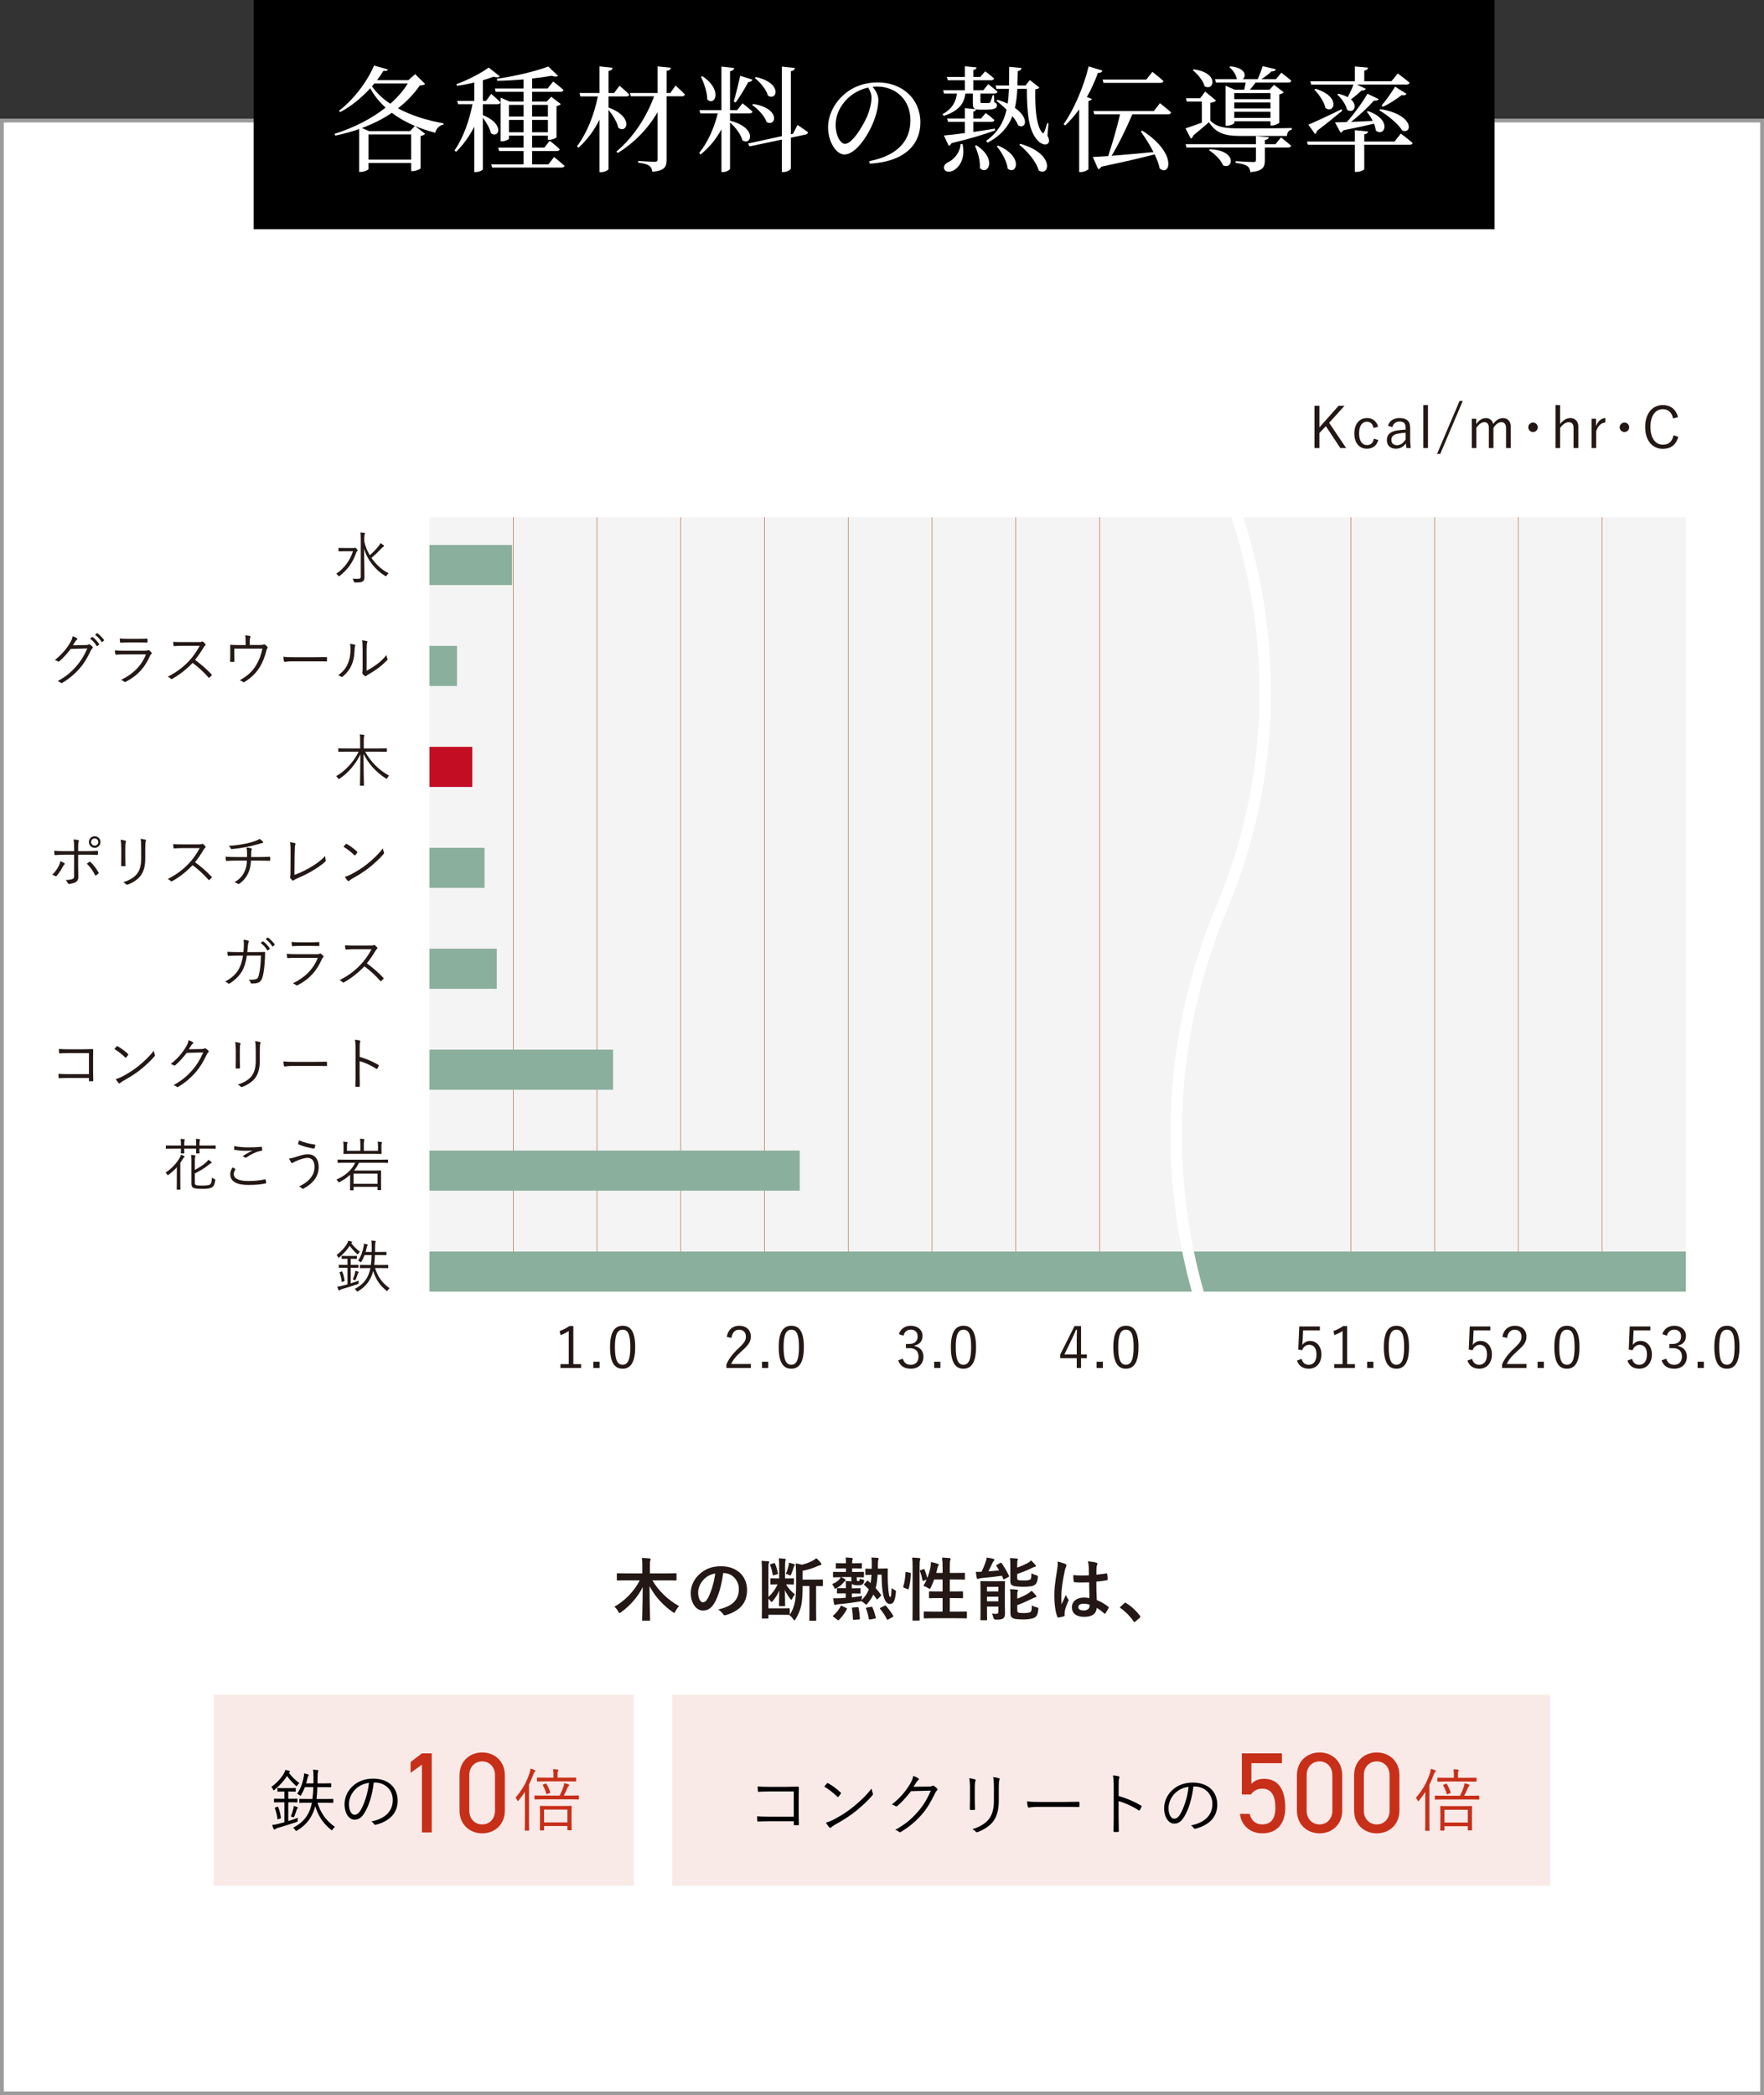<?xml version="1.0" encoding="UTF-8"?>
<svg id="_レイヤー_2" data-name="レイヤー 2" xmlns="http://www.w3.org/2000/svg" viewBox="0 0 924 1097.12">
  <rect x="0" y="0" width="924" height="1097.12" fill="#333333" stroke="none"/>
  <defs>
    <style>
      .cls-1, .cls-2, .cls-3, .cls-4, .cls-5, .cls-6, .cls-7, .cls-8, .cls-9 {
        stroke-width: 0px;
      }

      .cls-1, .cls-9 {
        fill: #c72f18;
      }

      .cls-2 {
        fill: #231815;
      }

      .cls-4 {
        fill: #9b9b9b;
      }

      .cls-10 {
        stroke: #a85824;
        stroke-width: .25px;
      }

      .cls-10, .cls-11 {
        fill: none;
        stroke-miterlimit: 10;
      }

      .cls-5 {
        fill: #fff;
      }

      .cls-6 {
        fill: #c30d23;
      }

      .cls-11 {
        stroke: #fff;
        stroke-width: 6px;
      }

      .cls-7 {
        fill: #f4f4f4;
      }

      .cls-8 {
        fill: #8baf9d;
      }

      .cls-9 {
        opacity: .1;
      }
    </style>
  </defs>
  <g id="_デザイン" data-name="デザイン">
    <g>
      <rect class="cls-5" x="1" y="63.11" width="922" height="1033"/>
      <path class="cls-4" d="m922,64.12v1031H2V64.12h920m2-2H0v1035h924V62.12h0Z"/>
    </g>
    <g>
      <rect class="cls-3" x="132.88" width="650" height="120"/>
      <g>
        <path class="cls-5" d="m203.24,36.38c-.3.6-.78.9-2.4.72-.96,1.62-2.1,3.24-3.36,4.86h16.44l3.54-3.12,5.22,5.1c-.54.54-1.14.72-2.76.78-3.06,4.44-6.9,8.46-11.46,12,7.08,3.84,15.54,6.42,23.88,7.86l-.06.66c-2.1.42-3.66,1.92-4.32,4.26-3.72-.96-7.32-2.16-10.62-3.54-4.44-1.92-8.52-4.14-12.06-6.9-4.62,3.18-9.9,5.82-15.72,7.98l3.78,1.62h21.42l2.58-2.7,5.34,4.08c-.36.48-1.26,1.02-2.4,1.2v16.98c-.06.36-2.52,1.38-4.14,1.38h-.78v-4.26h-22.32v3.12c0,.48-2.16,1.56-4.2,1.56h-.72v-22.44c-3.9,1.38-8.1,2.52-12.48,3.42l-.42-.9c10.08-3.18,19.38-7.92,26.76-13.74-3.24-2.94-5.94-6.3-8.04-10.14-4.5,4.92-10.08,9.54-15.78,12.48l-.6-.72c7.32-5.46,14.82-15.18,18.36-23.64l7.32,2.04Zm12.12,47.22v-13.2h-22.32v13.2h22.32Zm-19.26-39.9l-1.26,1.5c2.4,3.48,5.7,6.54,9.6,9.12,3.72-3.24,6.84-6.84,9.18-10.62h-17.52Z"/>
        <path class="cls-5" d="m261.8,39.98c-.6.6-1.68.72-3.24.18-1.56.6-3.54,1.26-5.64,1.86v10.8h1.68l2.7-3.66s3,2.58,4.86,4.44c-.18.66-.78.96-1.62.96h-7.62v5.7c11.94,4.86,8.16,12.6,4.26,9.48-.6-2.58-2.52-5.76-4.26-8.1v27c0,.36-1.56,1.44-3.78,1.44h-.72v-23.76c-2.46,4.92-5.64,9.36-9.54,13.2l-.78-.78c4.62-6.66,7.68-15.54,9.42-24.18h-7.56l-.48-1.74h8.94v-9.6c-3,.72-6.12,1.32-9.06,1.74l-.3-.9c6-2.1,13.32-6,16.92-8.7l5.82,4.62Zm.42,11.16l4.74,2.04h7.26v-5.1h-14.58l-.42-1.74h15v-4.74c-4.56.36-9.3.66-13.74.72l-.24-1.08c9.36-1.26,20.94-4.08,26.94-6.42l5.16,4.92c-.6.48-1.74.54-3.3-.06-2.88.48-6.48,1.02-10.32,1.44v5.22h8.1l2.94-3.66s3.36,2.52,5.4,4.44c-.12.66-.72.96-1.62.96h-14.82v5.1h7.68l2.34-2.52,5.04,3.84c-.36.42-1.26.9-2.28,1.08v16.32c-.06.36-2.28,1.32-3.78,1.32h-.72v-2.22h-8.28v6.3h6.42l2.82-3.6s3.3,2.52,5.22,4.44c-.12.66-.72.96-1.5.96h-12.96v6.96h8.52l3-3.84s3.36,2.7,5.46,4.62c-.18.6-.78.9-1.62.9h-36.3l-.48-1.68h16.92v-6.96h-12.78l-.48-1.8h13.26v-6.3h-7.62v1.56c0,.42-1.86,1.44-3.72,1.44h-.66v-22.86Zm12,3.78h-7.62v6.12h7.62v-6.12Zm-7.62,7.86v6.48h7.62v-6.48h-7.62Zm20.4-1.74v-6.12h-8.28v6.12h8.28Zm-8.28,8.22h8.28v-6.48h-8.28v6.48Z"/>
        <path class="cls-5" d="m320.84,35.48c-.12.9-.6,1.44-2.1,1.68v11.52h2.94l2.82-3.78s3.24,2.7,5.16,4.62c-.18.66-.72.96-1.56.96h-9.36v5.82c13.68,4.98,9.54,14.1,5.1,10.56-.6-3-2.94-6.72-5.1-9.36v31.02c0,.54-2.04,1.62-3.78,1.62h-.96v-27.48c-2.7,5.52-6.36,10.5-10.98,14.7l-.78-.78c5.34-7.08,9-16.62,10.92-26.1h-9.12l-.48-1.8h10.44v-13.92l6.84.72Zm30.54,0c-.12.9-.72,1.44-2.22,1.62v11.58h1.98l2.7-3.9s3.12,2.76,4.92,4.68c-.18.66-.72.96-1.56.96h-8.04v33.24c0,3.54-.84,5.7-7.44,6.3-.24-1.38-.6-2.46-1.56-3.12-1.08-.78-2.7-1.26-5.88-1.68v-.9s7.2.48,8.58.48c1.2,0,1.56-.36,1.56-1.38v-24.6c-4.92,8.52-12,15.84-20.82,21.36l-.72-.78c8.94-7.38,15.96-18.42,19.74-28.92h-12.18l-.48-1.74h14.46v-13.92l6.96.72Z"/>
        <path class="cls-5" d="m384.56,35.6c-.12.84-.6,1.44-2.16,1.68v20.4h3.72l2.82-3.6s3.24,2.52,5.22,4.38c-.12.66-.78.9-1.62.9h-10.14v3.84c14.52,3.66,11.16,13.44,6.48,10.26-.78-3.18-3.78-6.96-6.48-9.3v24.18c0,.6-1.92,1.74-3.6,1.74h-.9v-22.38c-2.7,5.04-6.36,9.48-10.92,13.2l-.72-.84c4.56-5.58,7.86-13.2,9.72-20.7h-9.12l-.48-1.68h11.52v-22.8l6.66.72Zm-14.1,16.44c0-3.84-1.74-8.64-3.3-11.82l.78-.3c10.98,7.32,6.36,16.02,2.52,12.12Zm23.7-10.32c-.24.66-.96,1.2-2.22,1.26-1.92,3.6-4.44,7.74-6.6,10.68l-1.02-.48c1.08-3.42,2.34-8.88,3.42-13.5l6.42,2.04Zm15.36,29.58v-36.42l6.84.72c-.12.84-.6,1.44-2.1,1.68v33l1.14-.24,2.34-4.62s3.36,2.22,5.46,3.78c0,.66-.54,1.14-1.26,1.26l-7.68,1.62v16.14c0,.66-2.04,1.86-3.84,1.86h-.9v-16.98l-16.86,3.54-.84-1.5,17.7-3.84Zm-7.98-7.44c-1.02-3.12-4.56-6.84-7.56-8.88l.6-.54c14.7,2.4,11.82,12.36,6.96,9.42Zm.72-13.8c-.84-3.18-4.14-7.02-6.9-9.24l.6-.48c14.22,3.18,10.98,12.78,6.3,9.72Z"/>
        <path class="cls-5" d="m476.89,62.95c0-10.74-7.68-17.64-17.58-17.64l-2.22.12c1.56,1.92,3,4.26,3,6.72,0,2.94-.66,6.48-1.92,9.96-2.52,7.32-9.42,18.78-15.9,18.78-4.26,0-8.52-6.66-8.52-14.22,0-5.88,2.88-12.42,8.28-17.1,4.86-4.32,11.04-6.42,17.7-6.42,12.78,0,22.38,8.52,22.38,21,0,10.32-6.78,20.4-26.52,21.54l-.24-1.32c14.82-2.88,21.54-10.62,21.54-21.42Zm-33.24-11.04c-3.72,3.78-5.94,8.4-5.94,13.56,0,5.46,2.46,9.84,4.92,9.84,3.78,0,9.24-9.12,11.58-14.34,1.26-3.06,2.28-6.84,2.28-9.72,0-2.1-.72-3.78-1.74-5.4-4.08.9-8.1,3-11.1,6.06Z"/>
        <path class="cls-5" d="m511.16,57.2c-1.32-.42-1.56-1.38-1.56-3.06v-5.16h-3.9c-.72,4.74-2.7,8.76-11.28,11.7l-.78-.84c5.7-3.18,7.08-7.08,7.62-10.86h-6.78l-.48-1.74h11.4v-5.22h-8.94l-.48-1.74h9.42v-5.58l6.12.6c-.06.66-.54,1.14-1.68,1.38v3.6h3.66l2.52-2.94s2.88,2.1,4.68,3.72c-.12.66-.72.96-1.5.96h-9.36v5.22h5.22l2.58-3.18s3,2.28,4.86,3.96c-.12.66-.78.96-1.56.96h-7.38v4.32c0,.54.12.66.84.66h3.48c.36-.06.54-.12.78-.42.3-.48.84-2.04,1.32-3.72h.66l.18,3.72c1.08.48,1.38.9,1.38,1.62,0,1.56-1.32,2.28-6.24,2.28h-2.7c-.84,0-1.5-.06-1.98-.24-.06.6-.42,1.02-1.44,1.2v3.66h4.02l2.46-2.88s2.82,2.04,4.56,3.66c-.12.66-.72.96-1.56.96h-9.48v5.28c3.66-.54,7.5-1.08,11.28-1.74l.12.96c-5.64,2.04-12.96,4.32-22.86,6.66-.24.72-.84,1.2-1.44,1.38l-2.52-5.4c2.58-.18,6.48-.66,10.98-1.26v-5.88h-8.82l-.48-1.74h9.3v-5.46l5.76.6Zm-6.96,18.24c1.62,7.5-1.68,12.06-4.62,13.74-1.92,1.08-4.26,1.02-4.98-.6-.6-1.44.42-2.76,1.74-3.48,3.12-1.32,6.54-4.98,6.84-9.72l1.02.06Zm9.06,12.54c.3-3.78-1.08-8.4-2.58-11.58l.78-.3c11.16,7.14,5.88,16.2,1.8,11.88Zm14.58-33.72c.36-2.46.54-5.04.66-7.74h-6.54l-.48-1.74h7.08l.06-9.78,6.48.6c-.18.78-.66,1.44-1.98,1.62l-.18,7.56h4.26l2.22-2.88,5.04,3.96c-.42.48-1.08.78-2.16.9-.18,9.78.42,19.02,3.66,22.74.36.48.6.48.96-.3.48-1.02,1.14-3,1.62-4.74l.66.12-.54,6.54c.78,1.26,1.08,2.52.66,3.48-1.02,1.86-3.6.96-5.22-.48-5.4-5.1-6.12-14.76-6.24-27.6h-4.98c-.18,3.48-.54,6.84-1.26,9.96,7.86,5.46,5.64,11.52,1.68,9.12-.6-1.56-1.68-3.18-3-4.8-2.1,5.46-5.94,10.14-12.96,13.92l-.78-.96c6.24-4.5,9.24-9.96,10.68-16.32-1.74-1.74-3.6-3.36-5.28-4.62l.54-.6c2.04.66,3.78,1.32,5.34,2.04Zm0,34.02c-.42-3.9-3.18-8.64-5.7-11.64l.66-.42c13.74,5.88,9.54,15.84,5.04,12.06Zm16.26.96c-1.32-4.68-6.12-10.26-10.2-13.44l.6-.48c18.36,5.22,15.18,17.46,9.6,13.92Z"/>
        <path class="cls-5" d="m577.46,36.98c-.24.72-.96,1.26-2.34,1.2-1.68,4.5-3.6,8.76-5.82,12.66l2.64.96c-.18.54-.78.96-1.8,1.08v35.64c-.12.42-2.1,1.56-3.96,1.56h-.9v-32.82c-2.28,3.18-4.74,6-7.32,8.4l-.84-.6c5.1-7.26,10.32-18.84,13.14-30.3l7.2,2.22Zm3,44.76c1.98-5.82,4.74-15.3,6.24-21.9h-13.5l-.48-1.68h31.68l3.18-4.14s3.72,2.88,5.88,4.86c-.18.66-.78.96-1.56.96h-18.78c-3,7.14-7.38,16.14-10.86,21.72,6.12-.48,13.86-1.14,21.96-1.92-1.98-3.9-4.5-7.74-6.66-10.8l.78-.42c18.42,11.7,14.64,24.36,9.12,19.8-.42-2.28-1.44-4.8-2.64-7.38-6.66,1.74-15.54,3.84-27.9,6.42-.42.72-1.02,1.2-1.68,1.32l-2.82-6.36,8.04-.48Zm19.98-40.08l3.18-4.02s3.6,2.76,5.82,4.8c-.18.66-.78.96-1.62.96h-29.82l-.42-1.74h22.86Z"/>
        <path class="cls-5" d="m633.98,63.14c3.48,3.6,7.86,4.08,15.48,4.08,6.06,0,21.06,0,27.18-.18v.84c-1.62.24-2.46,1.62-2.52,3.3h-24.66c-8.1,0-12.6-1.56-16.2-7.2-1.98,1.74-4.74,4.14-8.28,7.02-.12.72-.6,1.32-1.2,1.56l-2.82-5.34c1.68-.54,4.92-1.68,8.58-3v-11.04h-7.92l-.36-1.74h7.44l2.58-3.48,5.7,4.68c-.42.48-1.32.96-3,1.2v9.3Zm30.6,8.7c-.12.84-.72,1.26-2.04,1.5v2.16h5.58l2.88-3.54s3.24,2.52,5.28,4.32c-.12.66-.72.96-1.56.96h-12.18v6.6c0,3.54-.84,5.7-7.56,6.3-.24-1.44-.66-2.46-1.62-3.18-1.14-.72-2.82-1.26-6.12-1.68v-.9s7.68.48,9.12.48c1.2,0,1.5-.3,1.5-1.2v-6.42h-36.36l-.48-1.74h36.84v-4.26l6.72.6Zm-33.6-26.7c-.78-2.94-3.66-6.42-6.18-8.34l.54-.48c13.62,1.86,10.5,11.7,5.64,8.82Zm9.66,41.4c-1.14-2.88-4.56-6.12-7.32-7.86l.48-.54c14.58.66,12.06,10.98,6.84,8.4Zm1.32-41.64l4.86,2.1h4.92l.78-3.78h-15.6l-.48-1.74h11.64l-.24-.12c-.3-2.22-2.16-4.8-3.9-6.18l.54-.42c8.22.72,8.52,5.34,6.42,6.72h7.92c.9-2.04,1.92-4.8,2.58-6.84l6.9,1.62c-.24.72-.96,1.2-2.28,1.14-1.38,1.32-3.36,2.82-5.28,4.08h7.62l2.82-3.42s3.18,2.4,5.22,4.2c-.18.66-.72.96-1.56.96h-17.1c-.96,1.26-2.04,2.64-3.06,3.78h10.26l2.4-2.58,5.1,3.9c-.36.42-1.2.9-2.34,1.14v14.76c-.06.42-2.28,1.5-3.84,1.5h-.78v-2.22h-18.96v.9c0,.42-1.98,1.44-3.84,1.44h-.72v-20.94Zm23.52,3.84h-18.96v3.18h18.96v-3.18Zm-18.96,4.92v3.12h18.96v-3.12h-18.96Zm0,4.86v3.24h18.96v-3.24h-18.96Z"/>
        <path class="cls-5" d="m716.59,68.83c-.12.78-.6,1.32-1.98,1.5v3.78h15.84l3.3-4.14s3.84,2.82,6.18,4.92c-.12.66-.78.9-1.62.9h-23.7v12.78c0,.48-2.16,1.44-4.02,1.44h-.9v-14.22h-24.6l-.48-1.68h25.08v-5.94l6.9.66Zm-13.86-11.64l.36.78c-3,2.4-7.32,6.12-13.26,10.56-.06.72-.48,1.38-.96,1.68l-3.54-4.92c2.94-1.2,10.2-4.56,17.4-8.1Zm13.86-21.78c-.12.78-.6,1.32-1.98,1.56v5.58h14.22l3.36-4.08s3.78,2.82,6.18,4.86c-.18.66-.84.96-1.68.96h-25.92l4.68,2.22c-.3.6-1.08,1.02-2.28.9-1.74,1.62-3.72,3.3-5.52,4.62,3.9,3.48,1.14,7.68-2.04,5.46-.6-2.76-3-6.06-5.16-7.98l.6-.42c2.04.48,3.66,1.08,4.92,1.8,1.02-1.92,2.1-4.26,3-6.6h-22.14l-.48-1.74h23.34v-7.74l6.9.6Zm-22.32,21.12c-.66-3.24-3.42-7.2-5.82-9.6l.66-.42c13.62,4.08,9.66,13.44,5.16,10.02Zm27.9-4.62c-.36.6-1.2.96-2.52.78-2.88,3.3-7.5,7.68-12,11.16l11.4-.54c-.84-1.8-1.98-3.48-3.12-4.74l.6-.42c13.2,4.62,8.58,13.98,4.14,10.2-.12-1.14-.42-2.4-.96-3.6-3.9.96-9.06,2.1-16.08,3.48-.3.72-.84,1.08-1.44,1.2l-2.94-5.34,6.24-.18c3.9-4.38,8.22-10.32,10.8-14.82l5.88,2.82Zm12.36,16.44c-2.22-3.66-7.92-8.16-12.06-10.62l.54-.6c18,2.94,16.8,13.38,11.52,11.22Zm2.22-19.2c-.36.54-1.2.96-2.46.6-3.12,2.4-6.84,4.74-9.9,6.18l-.72-.72c2.04-2.28,4.8-6.06,7.08-9.84l6,3.78Z"/>
      </g>
    </g>
    <g>
      <g>
        <rect class="cls-9" x="352" y="887.42" width="460" height="100"/>
        <g>
          <g>
            <path class="cls-1" d="m655.24,939.62h-4.73v-21.54h20.98v5.16h-16v10.86c1.32-1.5,3.42-2.7,6.59-2.7,7.67,0,11.15,5.88,11.15,15.18,0,8.16-4.2,13.38-12.11,13.38-6.41,0-11.15-4.5-11.57-10.2h5.03c.78,3.48,3.18,5.52,6.53,5.52,4.26,0,6.95-2.46,6.95-8.7s-2.04-10.02-6.95-10.02c-2.82,0-4.74,1.44-5.87,3.06Z"/>
            <path class="cls-1" d="m703.07,948.03c0,7.62-5.63,11.94-11.87,11.94s-11.87-4.32-11.87-12v-18.36c0-7.68,5.63-12,11.87-12s11.87,4.32,11.87,11.94v18.48Zm-11.87-25.74c-3.78,0-6.77,2.82-6.77,7.26v18.48c0,4.44,3,7.26,6.77,7.26s6.71-2.82,6.71-7.26v-18.48c0-4.44-3-7.26-6.71-7.26Z"/>
            <path class="cls-1" d="m733.03,948.03c0,7.62-5.63,11.94-11.87,11.94s-11.87-4.32-11.87-12v-18.36c0-7.68,5.63-12,11.87-12s11.87,4.32,11.87,11.94v18.48Zm-11.87-25.74c-3.78,0-6.77,2.82-6.77,7.26v18.48c0,4.44,3,7.26,6.77,7.26s6.71-2.82,6.71-7.26v-18.48c0-4.44-3-7.26-6.71-7.26Z"/>
          </g>
          <g>
            <path class="cls-3" d="m415.78,938.03h-13.07c-2.12,0-3.71.07-5.22.18-.36,0-.47-.11-.5-.47-.07-.61-.11-1.66-.11-2.34,2.12.18,3.67.22,5.79.22h9.14c1.98,0,4.07-.07,6.05-.11.47,0,.61.11.58.54-.04,1.69-.07,3.49-.07,5.33v7.81c0,2.16.07,4.61.11,6.08,0,.36-.07.43-.43.43-.54.04-1.26.04-1.76,0-.43,0-.5-.04-.5-.47v-1.58h-13.07c-2.05,0-3.92.07-5.62.14-.29.04-.36-.07-.4-.43-.07-.61-.11-1.47-.11-2.3,1.84.14,3.82.18,6.12.18h13.07v-13.21Z"/>
            <path class="cls-3" d="m433.17,933.82c.25-.25.43-.22.65-.07,2.02,1.12,4.39,2.81,6.48,4.79.25.25.29.4.11.68-.29.43-.94,1.26-1.22,1.55-.22.25-.32.29-.58.04-2.12-2.09-4.5-3.92-6.84-5.33.47-.58,1.01-1.22,1.4-1.66Zm3.24,19.08c3.89-2.05,7.06-4,10.4-6.7,3.63-2.99,6.62-5.65,9.72-9.68.14,1.01.36,1.69.61,2.38.22.47.18.76-.25,1.26-2.41,2.84-5.58,5.72-8.75,8.28-3.06,2.45-6.66,4.75-10.8,7.02-.97.58-1.66,1.12-1.98,1.4-.36.32-.65.32-.97-.04-.54-.58-1.19-1.44-1.76-2.45,1.4-.4,2.48-.83,3.78-1.48Z"/>
            <path class="cls-3" d="m486.59,935.48c1.08-.04,1.4-.11,1.8-.4.25-.18.54-.11.94.14.43.29,1.01.76,1.44,1.19.43.43.36.79.07,1.08-.36.32-.65.65-.94,1.26-2.2,4.68-4.5,8.42-6.95,11.23-3.24,3.71-7.09,6.95-11.23,9.32-.29.18-.54.11-.79-.11-.5-.47-1.19-.79-2.02-1.04,5.29-2.88,8.5-5.65,11.91-9.54,2.7-3.13,4.72-6.3,6.77-11.02l-10.37.29c-2.66,3.31-4.57,5.54-7.13,7.7-.4.36-.72.36-1.12.07-.4-.29-1.08-.61-1.84-.76,4.54-3.64,7.2-6.88,9.39-10.48,1.15-1.91,1.62-3.06,1.8-4.5,1.08.32,2.16.83,2.7,1.26.36.25.4.68,0,.94-.4.25-.79.76-1.08,1.22-.54.86-.94,1.55-1.44,2.27l8.06-.14Z"/>
            <path class="cls-3" d="m508.09,936.31c0-2.27-.14-3.92-.4-5.22.97.11,2.23.36,2.95.58.47.14.47.54.32.86-.25.47-.36,1.51-.36,3.78v6.08c0,1.87.04,3.2.11,4.75,0,.43-.14.58-.54.58h-1.69c-.36,0-.5-.14-.47-.54.04-1.55.07-3.17.07-4.93v-5.94Zm15.08,6.48c0,5.58-1.3,8.86-3.13,11.2-1.73,2.12-4.68,4.14-7.88,5.29-.4.14-.65.14-1.01-.18-.5-.54-1.04-.94-1.8-1.33,3.67-1.08,6.66-2.88,8.39-4.93,1.76-2.16,2.88-5.11,2.88-9.83v-6.19c0-3.53-.11-5-.4-6.3,1.08.11,2.27.32,3.06.58.43.14.43.54.25.9-.25.5-.36,1.58-.36,4.72v6.08Z"/>
            <path class="cls-3" d="m543.8,946.1c-3.13,0-4.64.36-4.86.36-.32,0-.5-.14-.61-.5-.14-.61-.29-1.76-.36-2.74,2.2.29,4.97.32,7.96.32h11.05c2.48,0,5.15-.04,7.88-.11.43-.04.54.04.54.43.04.54.04,1.3,0,1.87,0,.4-.11.47-.54.43-2.7-.07-5.36-.07-7.77-.07h-13.28Z"/>
            <path class="cls-3" d="m585.96,940.41c4.14,1.19,8.13,2.88,11.73,5,.29.14.36.32.25.58-.25.65-.58,1.3-.86,1.76-.22.29-.36.36-.68.14-3.35-2.2-7.2-3.89-10.47-4.82v8.35c0,2.2.07,5,.11,7.34.04.36-.07.47-.47.47-.54.04-1.26.04-1.84,0-.4,0-.5-.11-.5-.5.11-2.3.14-5.11.14-7.31v-16.02c0-2.7-.14-4.54-.4-5.76,1.26.11,2.34.25,2.99.47.58.14.43.54.25,1.08-.22.61-.25,1.69-.25,3.99v5.22Z"/>
            <path class="cls-3" d="m625.09,935.44c-.65,6.08-2.48,12.06-4.75,15.73-1.55,2.63-3.17,3.71-5.29,3.71-2.7,0-5.26-2.95-5.26-8.17,0-3.31,1.51-6.84,4.18-9.32,2.66-2.48,6.26-4,10.8-4,8.06,0,12.85,4.71,12.85,11.59,0,5.87-3.63,10.58-11.45,12.56-.43.11-.68.04-.94-.4-.22-.36-.68-.9-1.4-1.33,7.13-1.4,11.23-5.25,11.23-11.27,0-5.33-4.14-9.11-9.29-9.11h-.68Zm-9.54,3.46c-2.41,2.38-3.46,5.33-3.46,7.78,0,3.92,1.62,5.62,2.92,5.62,1.22,0,2.3-.79,3.35-2.63,1.83-3.24,3.74-8.82,4.21-14.07-2.81.36-5.29,1.58-7.02,3.31Z"/>
          </g>
          <path class="cls-1" d="m746.56,943.38c0-1.37,0-3.38.04-5.11-.93,1.51-2.05,3.02-3.27,4.5-.22.25-.32.36-.47.36-.11,0-.18-.11-.29-.36-.29-.68-.58-1.12-.9-1.44,3.49-4,5.72-7.96,7.3-12.78.32-.9.5-1.73.54-2.41.76.22,1.47.43,2.16.76.25.14.4.25.4.43,0,.22-.07.32-.32.5-.22.14-.4.5-.72,1.33-.68,1.84-1.44,3.6-2.3,5.36v18.21c0,3.81.07,5.47.07,5.65,0,.25-.04.25-.29.25h-1.76c-.22,0-.25,0-.25-.25,0-.22.07-1.84.07-5.65v-9.36Zm28.3-1.37c0,.25-.04.29-.29.29-.18,0-1.37-.07-5.04-.07h-12.59c-3.67,0-4.86.07-5.04.07-.29,0-.32-.04-.32-.29v-1.51c0-.25.04-.29.32-.29.18,0,1.37.07,5.04.07h7.84c.94-1.91,1.58-3.49,1.98-4.68.18-.5.32-1.15.4-1.87.83.18,1.55.4,2.12.61.36.14.5.29.5.47,0,.21-.11.32-.25.43-.21.14-.4.4-.65.97-.58,1.37-1.15,2.59-1.94,4.07h2.59c3.67,0,4.86-.07,5.04-.07.25,0,.29.04.29.29v1.51Zm-1.44-9.4c0,.25-.04.29-.29.29-.22,0-1.4-.07-4.93-.07h-10.07c-3.56,0-4.75.07-4.93.07-.25,0-.29-.04-.29-.29v-1.51c0-.25.04-.29.29-.29.18,0,1.37.07,4.93.07h3.42v-1.12c0-1.51-.04-2.48-.22-3.35.9.04,1.65.11,2.34.18.25.04.43.14.43.32,0,.25-.11.4-.22.65-.14.36-.18.9-.18,2.2v1.12h4.5c3.52,0,4.71-.07,4.93-.07.25,0,.29.04.29.29v1.51Zm-2.41,19.58c0,4.97.07,5.76.07,5.94,0,.25-.04.29-.29.29h-1.62c-.29,0-.32-.04-.32-.29v-1.91h-12.23v2.02c0,.25-.04.29-.29.29h-1.62c-.25,0-.29-.04-.29-.29,0-.18.07-.97.07-6.01v-2.52c0-2.66-.07-3.56-.07-3.74,0-.29.04-.32.29-.32.22,0,1.33.07,4.57.07h6.98c3.24,0,4.32-.07,4.53-.07.25,0,.29.04.29.32,0,.18-.07,1.04-.07,3.35v2.88Zm-13.67-18.18c.32-.14.36-.11.5.11.86,1.37,1.44,2.63,2.01,4.39.07.25.04.32-.25.43l-1.22.47c-.43.18-.47.18-.58-.14-.47-1.66-1.08-3.06-1.83-4.36-.14-.22-.11-.29.36-.5l1.01-.4Zm11.51,13.61h-12.23v6.69h12.23v-6.69Z"/>
        </g>
      </g>
      <g>
        <rect class="cls-9" x="112" y="887.42" width="220" height="100"/>
        <g>
          <g>
            <path class="cls-1" d="m226.15,959.48h-5.15v-35.46l-5.93,4.26v-5.64l5.93-4.56h5.15v41.4Z"/>
            <path class="cls-1" d="m264.45,948.03c0,7.62-5.63,11.94-11.87,11.94s-11.87-4.32-11.87-12v-18.36c0-7.68,5.63-12,11.87-12s11.87,4.32,11.87,11.94v18.48Zm-11.87-25.74c-3.78,0-6.77,2.82-6.77,7.26v18.48c0,4.44,3,7.26,6.77,7.26s6.71-2.82,6.71-7.26v-18.48c0-4.44-3-7.26-6.71-7.26Z"/>
          </g>
          <g>
            <path class="cls-3" d="m151.31,928.26c1.58,2.05,3.17,3.64,5.51,5.44-.32.25-.79.68-1.01,1.04-.22.36-.32.54-.43.54-.14,0-.29-.14-.54-.36-1.66-1.48-3.31-3.31-4.5-5-1.58,2.59-3.92,5.04-6.48,7.24-.25.18-.4.29-.5.29-.14,0-.25-.18-.4-.54-.18-.43-.54-.97-.83-1.26,2.81-2.02,5.22-4.64,6.55-7.02.5-.9.68-1.44.76-1.87.68.11,1.48.29,2.12.5.22.07.36.22.36.32,0,.14-.11.29-.32.43l-.29.25Zm-.32,25.27c1.73-.5,3.49-1.12,5.08-1.73-.11.43-.14.87-.14,1.33-.04.76-.04.72-.72.94-2.88,1.01-6.7,2.2-9.75,3.06-.76.22-1.15.5-1.3.65-.11.11-.29.18-.47.18s-.32-.14-.43-.4c-.22-.47-.5-1.33-.68-1.98.9-.04,1.94-.25,3.31-.61.9-.22,1.94-.5,3.1-.83v-10.44h-1.44c-2.7,0-3.53.07-3.74.07-.25,0-.29-.04-.29-.29v-1.37c0-.25.04-.29.29-.29.22,0,1.04.07,3.74.07h1.44v-3.81h-.29c-2.27,0-2.88.07-3.1.07-.25,0-.29-.04-.29-.29v-1.33c0-.25.04-.29.29-.29.22,0,.83.07,3.1.07h2.84c2.27,0,2.92-.07,3.09-.07.25,0,.29.04.29.29v1.33c0,.25-.04.29-.29.29-.18,0-.83-.07-3.09-.07h-.54v3.81h.79c2.7,0,3.53-.07,3.74-.07.25,0,.29.04.29.29v1.37c0,.25-.04.29-.29.29-.22,0-1.04-.07-3.74-.07h-.79v9.83Zm-5.76-7.45c.32-.11.4-.14.5.14.76,1.84,1.12,3.56,1.4,5.54.04.25,0,.32-.43.47l-.9.32c-.36.14-.43.11-.47-.18-.25-2.05-.65-3.71-1.33-5.54-.11-.25-.04-.32.29-.43l.94-.32Zm10.58.83c-.18.14-.29.36-.43.79-.32,1.04-.68,2.05-1.22,3.35-.25.61-.29.61-.9.36-.25-.11-.65-.25-.97-.29.76-1.76,1.12-2.92,1.44-4.28.07-.36.14-.76.18-1.22.65.18,1.37.4,1.8.61.25.11.32.18.32.32s-.07.25-.22.36Zm10.47-2.99c1.69,5.22,4.21,9.21,9.18,12.67-.43.29-.86.76-1.19,1.3-.18.32-.29.47-.43.47s-.29-.11-.5-.32c-4.43-3.6-6.62-7.31-8.21-12.28-1.48,5.58-4.46,9.76-9.5,12.71-.25.14-.4.22-.5.22-.18,0-.29-.14-.5-.5-.29-.47-.72-.94-1.12-1.15,5.18-2.63,8.06-6.19,9.47-11.34.14-.54.25-1.12.4-1.76h-1.69c-3.35,0-4.46.07-4.61.07-.25,0-.29-.04-.29-.29v-1.51c0-.25.04-.29.29-.29.14,0,1.26.07,4.61.07h1.98c.25-1.84.4-3.92.47-6.23h-4.43c-.5,1.37-1.12,2.7-1.91,4.03-.14.32-.25.47-.4.47-.11,0-.25-.11-.5-.29-.36-.29-.79-.54-1.26-.72,1.83-2.66,2.88-5.65,3.49-8.93.11-.4.18-1.26.14-1.76.76.14,1.55.36,2.02.54.32.11.43.22.43.4s-.14.32-.25.47c-.18.22-.32.68-.43,1.22-.18.86-.4,1.73-.68,2.63h3.82c.04-.9.04-1.84.04-2.81,0-2.2-.07-3.31-.25-4.39.79.04,1.58.11,2.38.22.29.04.4.18.4.36,0,.29-.07.47-.18.72-.14.36-.22,1.19-.22,3.06,0,.94,0,1.91-.04,2.84h2.7c2.99,0,3.96-.07,4.18-.07.25,0,.29.04.29.32v1.48c0,.25-.04.29-.29.29-.22,0-1.19-.07-4.18-.07h-2.77c-.07,2.2-.22,4.36-.43,6.23h3.82c3.38,0,4.5-.07,4.68-.07.25,0,.29.04.29.29v1.51c0,.25-.04.29-.29.29-.18,0-1.3-.07-4.68-.07h-3.31Z"/>
            <path class="cls-3" d="m195.77,933.37c-.65,6.08-2.48,12.06-4.75,15.73-1.55,2.63-3.17,3.71-5.29,3.71-2.7,0-5.26-2.95-5.26-8.17,0-3.31,1.51-6.84,4.18-9.32,2.66-2.48,6.26-4,10.8-4,8.06,0,12.85,4.71,12.85,11.59,0,5.87-3.63,10.58-11.45,12.56-.43.11-.68.04-.94-.4-.22-.36-.68-.9-1.4-1.33,7.13-1.4,11.23-5.25,11.23-11.27,0-5.33-4.14-9.11-9.29-9.11h-.68Zm-9.54,3.46c-2.41,2.38-3.46,5.33-3.46,7.78,0,3.92,1.62,5.62,2.92,5.62,1.22,0,2.3-.79,3.35-2.63,1.83-3.24,3.74-8.82,4.21-14.07-2.81.36-5.29,1.58-7.02,3.31Z"/>
          </g>
          <path class="cls-1" d="m274.93,943.3c0-1.37,0-3.38.04-5.11-.93,1.51-2.05,3.02-3.27,4.5-.22.25-.32.36-.47.36-.11,0-.18-.11-.29-.36-.29-.68-.58-1.12-.9-1.44,3.49-4,5.72-7.96,7.3-12.78.32-.9.5-1.73.54-2.41.76.22,1.47.43,2.16.76.25.14.4.25.4.43,0,.22-.07.32-.32.5-.22.14-.4.5-.72,1.33-.68,1.84-1.44,3.6-2.3,5.36v18.21c0,3.81.07,5.47.07,5.65,0,.25-.04.25-.29.25h-1.76c-.21,0-.25,0-.25-.25,0-.22.07-1.84.07-5.65v-9.36Zm28.3-1.37c0,.25-.04.29-.29.29-.18,0-1.37-.07-5.03-.07h-12.59c-3.67,0-4.86.07-5.04.07-.29,0-.32-.04-.32-.29v-1.51c0-.25.04-.29.32-.29.18,0,1.37.07,5.04.07h7.84c.94-1.91,1.58-3.49,1.98-4.68.18-.5.32-1.15.4-1.87.83.18,1.55.4,2.12.61.36.14.5.29.5.47,0,.21-.11.32-.25.43-.22.14-.4.4-.65.97-.58,1.37-1.15,2.59-1.94,4.07h2.59c3.67,0,4.85-.07,5.03-.07.25,0,.29.04.29.29v1.51Zm-1.44-9.4c0,.25-.04.29-.29.29-.22,0-1.4-.07-4.93-.07h-10.07c-3.56,0-4.75.07-4.93.07-.25,0-.29-.04-.29-.29v-1.51c0-.25.04-.29.29-.29.18,0,1.37.07,4.93.07h3.42v-1.12c0-1.51-.04-2.48-.22-3.35.9.04,1.65.11,2.34.18.25.04.43.14.43.32,0,.25-.11.4-.22.65-.14.36-.18.9-.18,2.2v1.12h4.5c3.52,0,4.71-.07,4.93-.07.25,0,.29.04.29.29v1.51Zm-2.41,19.58c0,4.97.07,5.76.07,5.94,0,.25-.04.29-.29.29h-1.62c-.29,0-.32-.04-.32-.29v-1.91h-12.23v2.02c0,.25-.04.29-.29.29h-1.62c-.25,0-.29-.04-.29-.29,0-.18.07-.97.07-6.01v-2.52c0-2.66-.07-3.56-.07-3.74,0-.29.04-.32.29-.32.22,0,1.33.07,4.57.07h6.98c3.24,0,4.32-.07,4.53-.07.25,0,.29.04.29.32,0,.18-.07,1.04-.07,3.35v2.88Zm-13.67-18.18c.32-.14.36-.11.5.11.86,1.37,1.44,2.63,2.01,4.39.07.25.04.32-.25.43l-1.22.47c-.43.18-.47.18-.58-.14-.47-1.66-1.08-3.06-1.83-4.36-.14-.22-.11-.29.36-.5l1.01-.4Zm11.51,13.61h-12.23v6.69h12.23v-6.69Z"/>
        </g>
      </g>
    </g>
    <g>
      <path class="cls-2" d="m328.14,827.5c-3.28,0-4.39.07-4.61.07-.4,0-.43-.04-.43-.43v-2.92c0-.4.04-.43.43-.43.21,0,1.33.07,4.61.07h8.31v-3.42c0-2.02,0-3.28-.25-4.68,1.37.04,2.77.11,4.03.25.32.04.58.18.58.36,0,.32-.18.65-.25.94-.11.4-.14,1.19-.14,3.02v3.53h8.93c3.28,0,4.39-.07,4.61-.07.36,0,.4.04.4.43v2.92c0,.4-.04.43-.4.43-.22,0-1.33-.07-4.61-.07h-7.63c3.35,5.69,8.21,10.22,13.97,13.5-.65.65-1.3,1.51-1.84,2.63-.29.58-.43.86-.68.86-.18,0-.4-.11-.76-.36-4.97-3.46-9.32-8.1-12.17-13.64,0,9.43.29,16.34.29,17.75,0,.32-.04.36-.43.36h-3.31c-.4,0-.43-.04-.43-.36,0-1.37.25-7.99.29-17.21-2.63,5.36-6.88,9.93-11.34,13.17-.4.29-.61.4-.79.4-.21,0-.36-.25-.68-.79-.58-1.04-1.26-1.87-2.02-2.52,5.22-2.88,10.44-8.06,13.28-13.79h-6.95Z"/>
      <path class="cls-2" d="m378.82,823.68c-.83,6.12-2.34,11.73-4.5,15.51-1.55,2.7-3.42,4.14-6.12,4.14-3.17,0-6.37-3.38-6.37-9.25,0-3.46,1.48-6.77,4.07-9.36,3.02-3.02,6.84-4.61,11.7-4.61,8.64,0,13.71,5.33,13.71,12.49,0,6.7-3.78,10.91-11.09,13.1-.76.22-1.08.07-1.55-.65-.39-.61-1.15-1.44-2.52-2.27,6.08-1.44,10.87-3.96,10.87-10.76,0-4.28-3.24-8.35-8.06-8.35h-.14Zm-10.33,3.49c-1.73,1.94-2.81,4.36-2.81,6.66,0,3.31,1.33,5.15,2.45,5.15.94,0,1.73-.47,2.7-2.2,1.58-2.92,3.2-8.1,3.81-12.89-2.52.5-4.54,1.51-6.15,3.28Z"/>
      <path class="cls-2" d="m411.73,829.58c1.22,2.2,2.84,3.81,4.68,5.29-.68.76-1.15,1.55-1.51,2.41-.11.25-.21.4-.36.4s-.32-.18-.61-.54c-1.08-1.4-2.02-2.77-2.81-4.57.04,3.67.14,6.08.14,8.03,0,.36-.04.4-.4.4h-2.38c-.4,0-.43-.04-.43-.4,0-1.91.07-4.25.14-7.81-.86,2.2-2.12,4-3.49,5.62-.25.29-.4.43-.54.43s-.29-.18-.58-.54c-.36-.47-.72-.86-1.08-1.19v5.04h7.16c2.63,0,3.46-.07,3.63-.07.36,0,.4.04.4.4v2.7c0,.18,0,.22-.04.32,1.44-1.98,2.45-4.79,2.88-7.49.32-2.23.47-4.28.47-9.14v-3.92c0-2.12-.07-4.25-.22-6.33,1.26.18,2.09.36,3.24.68,2.3-.54,4.1-1.26,5.69-2.12.79-.43,1.3-.79,1.87-1.3.86.72,1.73,1.62,2.45,2.59.18.22.25.4.25.68,0,.22-.22.36-.54.4-.43.07-.83.14-1.44.43-1.91.97-4.68,1.84-7.88,2.52v4.61h5.36c3.46,0,4.68-.07,4.9-.07.32,0,.36.04.36.4v2.66c0,.36-.04.4-.36.4-.18,0-1.04-.04-3.2-.07v12.81c0,3.42.07,4.79.07,5,0,.36-.04.4-.36.4h-2.84c-.4,0-.43-.04-.43-.4,0-.21.07-1.58.07-5v-12.81h-3.56c-.04,4.21-.18,7.52-.68,9.93-.58,2.66-1.55,5.08-3.02,7.42-.29.43-.47.68-.65.68-.14,0-.32-.22-.61-.65-.5-.79-1.15-1.48-1.94-2.12l.11-.14c-.07.04-.14.04-.32.04s-1.15-.07-3.63-.07h-7.16v1.55c0,.36,0,.4-.36.4h-2.74c-.36,0-.4-.04-.4-.4,0-.25.07-1.73.07-4.71v-19.91c0-2.3-.04-3.49-.18-5.18,1.04.04,2.52.14,3.56.25.29.04.43.14.43.32,0,.25-.07.4-.22.68-.14.36-.18.76-.18,3.2v14.47c2.09-1.91,3.49-3.78,4.79-6.59-2.38,0-3.17.07-3.38.07-.36,0-.4-.04-.4-.43v-2.41c0-.36.04-.4.4-.4.22,0,1.04.07,3.6.07h.61v-6.59c0-1.55-.04-2.56-.18-4,1.04.07,2.23.18,3.1.29.4.04.58.14.58.36,0,.14-.07.29-.18.54-.11.29-.22.58-.22,2.52v6.88h.61c2.59,0,3.38-.07,3.63-.07.36,0,.4.04.4.4v2.41c0,.4-.04.43-.4.43-.25,0-1.04-.07-3.63-.07h-.11Zm-6.33-11.09c.4-.11.47-.04.61.32.65,1.55,1.12,3.13,1.44,4.86.07.47.04.54-.36.65l-1.69.47c-.43.11-.58.11-.65-.32-.29-1.69-.79-3.67-1.33-4.9-.14-.36-.11-.47.36-.61l1.62-.47Zm7.7,1.12c.07-.36.14-.79.18-1.37.9.22,2.09.54,2.63.76.25.11.43.25.43.47,0,.18-.07.25-.22.32-.11.14-.22.4-.36.83-.36,1.19-.79,2.52-1.37,3.78-.14.4-.25.54-.43.54-.11,0-.29-.07-.54-.21-.5-.32-1.15-.5-1.8-.65.68-1.48,1.08-2.84,1.48-4.46Z"/>
      <path class="cls-2" d="m440.74,825.88c.68.29,1.26.61,1.73.86.36.22.5.4.5.54s-.04.25-.25.4c-.22.14-.47.43-.65.68-.9,1.26-2.34,2.41-3.85,3.2-.4.18-.61.32-.76.32-.25,0-.36-.22-.58-.79-.29-.72-.65-1.3-1.01-1.66,1.98-.72,3.28-1.69,4.07-2.81.18-.25.29-.47.4-.76-2.52.04-3.46.07-3.63.07-.32,0-.36-.04-.36-.4v-2.12c0-.32.04-.36.36-.36.22,0,1.26.04,4.36.04h2.05v-1.87h-1.04c-2.77,0-3.67.07-3.89.07-.36,0-.4-.04-.4-.4v-2.02c0-.36.04-.4.4-.4.22,0,1.12.07,3.89.07h1.04c0-1.4-.04-2.23-.18-3.02,1.15.04,2.34.14,3.2.25.36.04.58.14.58.32,0,.22-.07.36-.18.58-.14.32-.18.76-.18,1.87h.86c2.77,0,3.64-.07,3.85-.07.36,0,.4.04.4.4v2.02c0,.36-.04.4-.4.4-.22,0-1.08-.07-3.85-.07h-.86v1.87h1.44c3.1,0,4.14-.04,4.36-.04.36,0,.4.04.4.36v2.12c0,.36-.04.4-.4.4-.21,0-1.08-.04-3.35-.07v1.26c0,.4.04.58.29.68.18.07.4.07.58.07.21,0,.39-.07.5-.25.18-.29.21-.76.21-1.01.47.22,1.01.4,1.51.5.83.18.9.22.68,1.08-.14.54-.29.9-.61,1.22-.43.47-.97.65-2.88.65-1.62,0-2.48-.29-2.84-.79-.04.25-.04.58-.04,1.01v1.4h.54c2.59,0,3.42-.07,3.63-.07.36,0,.4.04.4.4v2.02c0,.36-.04.4-.4.4-.21,0-1.04-.07-3.63-.07h-.5v2.05c1.8-.22,3.6-.43,5.4-.76-.11.4-.25,1.04-.29,1.73l-.04.47c1.76-1.73,2.99-3.49,3.78-5.62-.76-.79-1.51-1.55-2.34-2.27-.14-.14-.22-.22-.22-.29,0-.11.07-.22.25-.4l1.22-1.33c.36-.36.4-.43.65-.22l1.37,1.22c.25-1.3.4-2.74.47-4.36-1.98.04-2.59.11-2.81.11-.36,0-.4-.04-.4-.4v-2.56c0-.36.04-.36.4-.36.18,0,.86.07,2.92.07.04-.61.04-1.19.04-1.84,0-2.02-.04-3.1-.18-4.07,1.15.04,2.02.07,3.1.18.43.04.68.21.68.4,0,.25-.11.5-.22.79-.14.32-.18.94-.18,2.48v1.98l1.73-.04c2.12-.04,2.84-.07,3.06-.07.32,0,.4.07.4.43-.04,1.44-.04,2.7-.04,3.85,0,1.8.11,4.64.32,6.73.32,3.28.61,3.96,1.04,3.96.32,0,.5-.68.68-4.71.43.4,1.08.79,1.62,1.04.72.36.68.47.61,1.29-.47,5.08-1.55,6.01-3.2,6.01s-2.84-2.02-3.42-4.75c-.61-2.84-.83-6.12-.86-10.62l-2.09.04c-.18,2.81-.47,5.08-1.01,7.05.97,1.08,1.91,2.2,2.66,3.28.11.18.22.32.22.43s-.07.25-.25.43l-1.44,1.44c-.4.36-.47.4-.72.07-.58-.79-1.12-1.55-1.69-2.27-.76,1.62-1.73,3.1-3.02,4.61-.36.43-.54.65-.76.65-.18,0-.4-.21-.83-.65-.5-.47-1.15-.9-1.76-1.19-.14.07-.4.14-1.08.25-3.6.58-7.2,1.08-10.37,1.33-.9.07-1.33.14-1.58.25-.21.07-.43.18-.65.18s-.4-.18-.47-.5c-.25-.9-.4-1.98-.5-3.02,1.37.04,2.27.04,3.89-.04.9-.04,1.76-.11,2.66-.18v-2.34h-.54c-2.59,0-3.42.07-3.64.07-.36,0-.4-.04-.4-.4v-2.02c0-.36.04-.4.4-.4.22,0,1.04.07,3.64.07h.61v-1.33c0-1.15-.04-1.8-.14-2.45.9,0,2.27.11,3.02.18v-2.23h-5.22Zm2.48,16.05c.5.25.5.29.36.68-1.15,2.16-2.48,3.92-4.1,5.58-.14.14-.25.22-.36.22s-.22-.07-.43-.22l-2.09-1.58c-.47-.36-.47-.43-.14-.68,1.58-1.37,2.95-3.02,3.89-4.93.18-.32.22-.29.76-.07l2.12,1.01Zm4.14,6.23c-.5.04-.58.04-.58-.36-.04-1.98-.21-3.78-.54-5.58-.07-.4.04-.47.54-.5l2.34-.18c.47-.04.5,0,.58.36.43,1.87.61,3.71.72,5.58,0,.36-.07.47-.5.5l-2.56.18Zm8.39-.18c-.5.07-.58.04-.65-.32-.36-1.91-.76-3.64-1.48-5.36-.14-.36-.07-.47.43-.54l2.23-.4c.43-.07.54-.11.72.29.72,1.62,1.33,3.56,1.73,5.29.07.36.04.47-.47.58l-2.52.47Zm7.52-7.16c.43-.22.54-.22.79.04,1.4,1.51,2.74,3.38,3.82,5.15.18.32.14.43-.29.68l-2.34,1.29c-.43.22-.54.22-.68-.11-1.01-2.05-2.23-3.82-3.56-5.44-.22-.29-.22-.4.25-.61l2.02-1.01Z"/>
      <path class="cls-2" d="m476.6,823.5c.47.11.54.18.5.58-.14,2.95-.43,5.65-1.15,7.88-.11.36-.18.29-.58.14l-1.8-.72c-.47-.18-.5-.36-.4-.72.61-1.94,1.01-4.43,1.15-7.31,0-.36.07-.32.58-.22l1.69.36Zm1.44-2.48c0-2.56-.04-3.71-.29-5.44,1.37.04,2.59.11,3.78.25.36.04.58.22.58.4,0,.25-.07.43-.18.68-.18.47-.25,1.37-.25,4v20.91c0,4.07.07,6.12.07,6.3,0,.4-.04.43-.4.43h-2.99c-.36,0-.4-.04-.4-.43,0-.18.07-2.23.07-6.26v-20.84Zm5.62.65c.4-.14.5-.11.65.22.5,1.37,1.08,2.95,1.4,4.43.76-1.94,1.37-4,1.69-5.83.11-.65.21-1.51.25-2.59,1.19.22,2.73.65,3.46.9.47.18.61.32.61.5,0,.25-.07.32-.21.5-.22.29-.36.68-.43,1.12-.18.86-.39,1.76-.65,2.7h3.31v-2.59c0-2.56-.07-3.67-.29-5.44,1.37.04,2.7.11,3.92.25.36.04.57.18.57.36,0,.25-.11.47-.18.72-.18.54-.25,1.37-.25,4v2.7h3.02c3.21,0,4.28-.07,4.5-.07.36,0,.4.04.4.4v2.77c0,.36-.04.4-.4.4-.22,0-1.29-.07-4.5-.07h-3.02v6.26h1.94c3.24,0,4.36-.07,4.57-.07.36,0,.4.04.4.4v2.81c0,.36-.04.4-.4.4-.22,0-1.33-.07-4.57-.07h-1.94v7.09h3.64c3.53,0,4.71-.07,4.93-.07.36,0,.39.04.39.4v2.77c0,.4-.04.43-.39.43-.22,0-1.4-.07-4.93-.07h-11.95c-3.53,0-4.75.07-4.93.07-.36,0-.4-.04-.4-.43v-2.77c0-.36.04-.4.4-.4.18,0,1.4.07,4.93.07h4.54v-7.09h-2.16c-3.24,0-4.32.07-4.57.07-.36,0-.4-.04-.4-.4v-2.81c0-.36.04-.4.4-.4.25,0,1.33.07,4.57.07h2.16v-6.26h-4.43c-.5,1.44-1.12,2.88-1.73,4.14-.29.54-.43.76-.65.76-.14,0-.36-.14-.68-.36-.83-.54-1.84-.97-2.59-1.19.61-.97,1.19-2.09,1.69-3.28l-1.51.54c-.47.18-.58.18-.65-.22-.29-1.66-.76-3.31-1.29-4.68-.14-.4-.11-.47.36-.61l1.4-.47Z"/>
      <path class="cls-2" d="m523.94,818.39c.4-.22.54-.11.76.18,1.4,1.91,2.7,4.28,3.78,6.44.18.36.14.5-.25.72l-2.05,1.12c-.4.25-.5.22-.69-.18l-.65-1.58c-3.38.5-7.13.9-10.76,1.22-.68.07-1.15.18-1.44.32-.18.07-.32.14-.54.14s-.36-.14-.47-.58c-.18-.97-.36-2.09-.47-3.13.94,0,2.02,0,2.95-.04.9-1.76,1.69-3.78,2.12-5,.29-.83.47-1.44.65-2.45,1.44.18,2.38.36,3.42.65.39.14.57.29.57.54s-.18.47-.39.65c-.18.14-.4.47-.65,1.04-.58,1.26-1.37,2.95-2.09,4.32,1.94-.14,3.85-.29,5.65-.5-.47-.79-.94-1.55-1.44-2.3-.21-.32-.14-.43.25-.61l1.73-.97Zm2.41,21.17c0,1.83.07,3.78.07,4.89,0,1.22-.07,2.2-.79,2.84-.58.5-1.26.76-3.96.79q-1.12,0-1.33-1.08c-.18-.9-.4-1.51-.72-2.12.83.11,1.3.14,2.16.14s1.19-.29,1.19-1.08v-2.7h-5.97v2.34c0,2.84.07,4.21.07,4.43,0,.32-.04.36-.4.36h-2.73c-.36,0-.4-.04-.4-.36,0-.25.07-1.51.07-4.43v-10.8c0-2.92-.07-4.25-.07-4.5,0-.36.04-.4.4-.4.25,0,1.15.07,3.81.07h4.5c2.66,0,3.56-.07,3.78-.07.36,0,.4.04.4.4,0,.22-.07,1.8-.07,4.82v6.44Zm-9.36-8.68v2.41h5.97v-2.41h-5.97Zm5.97,7.6v-2.41h-5.97v2.41h5.97Zm9.86-17.64c1.98-.72,3.71-1.48,5.29-2.3.83-.43,1.48-.97,1.98-1.48.9.79,1.58,1.55,2.2,2.3.25.25.32.43.32.61,0,.22-.22.36-.5.43-.4.07-.94.29-1.66.65-2.23,1.15-4.86,2.16-7.63,3.1v2.12c0,.65.11.9.61,1.08.43.14,1.26.22,2.74.22,1.91,0,3.17-.18,3.6-.65.43-.43.43-1.15.5-3.13.72.43,1.66.79,2.52,1.04s.86.25.83,1.22c-.25,2.16-.65,3.17-1.66,3.85-1.01.72-3.06.94-6.01.94-2.55,0-4.5-.14-5.51-.61-.83-.32-1.22-1.01-1.22-2.34v-8.53c0-1.55-.04-2.52-.21-3.53,1.15.04,2.41.11,3.6.25.39.04.61.18.61.4,0,.25-.11.4-.22.61-.14.32-.18.61-.18,1.98v1.76Zm.04,22.32c0,.68.11.97.65,1.22.43.18,1.33.25,2.88.25,1.4,0,3.02-.18,3.49-.65.54-.58.54-1.4.61-3.35.72.4,1.65.79,2.59,1.01.9.22.9.25.79,1.19-.25,2.23-.68,3.28-1.69,4-.94.65-3.06,1.12-5.97,1.12-2.66,0-4.61-.11-5.69-.65-.79-.4-1.26-1.19-1.26-2.63v-9.07c0-1.55-.04-2.48-.22-3.49,1.15.04,2.41.11,3.6.25.4.07.61.18.61.43s-.11.43-.21.65c-.14.29-.18.5-.18,1.91v1.73c1.94-.72,3.96-1.69,5.51-2.63.83-.5,1.44-.97,1.94-1.51.9.76,1.58,1.58,2.23,2.34.25.32.36.5.36.68,0,.22-.25.4-.57.43-.4.04-.9.29-1.62.65-2.48,1.19-4.97,2.41-7.85,3.42v2.7Z"/>
      <path class="cls-2" d="m558.1,818.93c.4.22.54.43.54.72,0,.25-.11.5-.25.79-.25.43-.4.94-.65,1.98-1.19,5.44-1.8,10.47-1.8,13.1,0,1.44,0,3.1.11,4.61.72-1.66,1.47-3.2,2.23-5,.5,1.15.79,1.66,1.26,2.27.14.18.22.32.22.5s-.07.36-.22.58c-1.26,2.84-1.69,4.43-1.84,5.47-.14,1.01-.07,1.55-.04,1.91.04.25-.11.36-.43.47-.68.25-1.73.47-2.7.61-.4.11-.54.07-.72-.43-1.01-2.56-1.55-6.84-1.55-10.98,0-3.46.29-6.33,1.48-13.64.18-1.26.4-2.81.25-4.25,1.44.36,3.38.94,4.1,1.3Zm12.38,9.61c-2.45.07-4.97.14-7.42-.04-.47,0-.61-.11-.65-.47-.14-.86-.25-2.16-.25-3.28,2.7.25,5.51.29,8.21.11,0-1.3-.04-2.45-.04-3.78-.04-1.29-.14-2.23-.47-3.53,2.09.18,3.17.32,4.36.68.39.11.65.29.65.61,0,.18-.07.29-.21.61-.14.32-.25.79-.29,1.26-.07,1.22-.07,2.16-.07,3.82,1.69-.14,3.56-.4,5.11-.65.43-.11.5.04.58.43.14.65.22,1.8.22,2.56,0,.32-.14.5-.4.54-1.29.32-3.67.61-5.54.76,0,4.03.07,6.55.25,9.65,2.12.86,3.96,1.87,5.97,3.46.32.22.36.32.18.72-.47.94-1.04,1.94-1.65,2.77-.11.14-.22.22-.32.22s-.22-.07-.32-.18c-1.12-1.04-2.3-1.94-3.89-2.88-.29,3.02-2.34,4.68-6.59,4.68s-6.44-1.94-6.44-5.04,2.66-5.08,6.3-5.08c.94,0,2.02.11,2.88.29-.07-2.77-.11-5.4-.14-8.24Zm-2.92,11.2c-1.69,0-2.7.61-2.7,1.73s.79,1.8,2.92,1.8c1.8,0,2.95-1.04,2.95-2.34,0-.25,0-.43-.04-.72-1.15-.36-2.12-.47-3.13-.47Z"/>
      <path class="cls-2" d="m588.92,839.48c.25-.25.43-.29.54-.29s.25.04.47.22c2.66,1.66,5.04,3.82,7.16,6.59.21.29.25.4.25.54,0,.18-.07.32-.36.58l-2.2,1.87c-.25.22-.39.32-.5.32-.18,0-.32-.07-.5-.36-1.91-2.77-4.36-5.22-6.8-6.88-.22-.14-.32-.25-.32-.36s.07-.22.25-.43l2.02-1.8Z"/>
    </g>
    <g>
      <path class="cls-2" d="m185.05,286.95c.3,0,.42-.03.57-.09.12-.06.18-.09.3-.09.18,0,.39.09.81.54.48.48.6.69.6.87,0,.15-.09.27-.24.39-.18.15-.36.36-.54.9-1.71,4.92-4.35,8.73-8.58,12.03-.21.18-.33.27-.42.27-.12,0-.24-.12-.42-.39-.3-.42-.63-.75-.99-.96,4.32-2.97,7.11-6.84,8.76-11.79h-4.29c-2.22,0-2.91.06-3.06.06-.21,0-.24-.03-.24-.24v-1.35c0-.18.03-.21.24-.21.15,0,.84.06,3.06.06h4.44Zm5.76-3.42c.54,2.49,1.56,4.95,2.88,7.17,1.77-1.47,3.21-3,4.74-4.89.39-.48.63-.93.84-1.44.66.39,1.11.69,1.62,1.11.21.15.27.27.27.42,0,.18-.15.27-.36.39-.27.15-.66.48-1.38,1.26-1.32,1.41-2.91,2.97-4.86,4.56,2.4,3.51,5.61,6.39,9.03,8.07-.36.27-.72.66-1.05,1.17-.18.27-.24.39-.39.39-.09,0-.21-.09-.45-.21-4.83-2.82-9.33-8.31-11.04-14.28.09,5.22.24,11.37.24,15.12,0,.96-.3,1.71-1.08,2.13-.57.36-1.47.51-3.72.51q-.6,0-.78-.6c-.15-.54-.36-1.02-.63-1.38.75.06,1.77.09,2.58.09,1.23,0,1.71-.27,1.71-1.11v-19.86c0-1.65-.03-2.46-.21-3.3.69.03,1.44.09,2.01.15.24.03.39.15.39.27,0,.24-.12.42-.18.63-.12.33-.18.9-.18,2.22v1.41Z"/>
      <g>
        <path class="cls-2" d="m44.89,337.76c.9-.03,1.17-.09,1.5-.33.21-.15.45-.09.78.12.36.24.84.63,1.2.99s.3.66.06.9c-.3.27-.54.54-.78,1.05-1.83,3.9-3.75,7.02-5.79,9.36-2.7,3.09-5.91,5.79-9.36,7.77-.24.15-.45.09-.66-.09-.42-.39-.99-.66-1.68-.87,4.41-2.4,7.08-4.71,9.93-7.95,2.25-2.61,3.93-5.25,5.64-9.18l-8.64.24c-2.22,2.76-3.81,4.62-5.94,6.42-.33.3-.6.3-.93.06-.33-.24-.9-.51-1.53-.63,3.78-3.03,6-5.73,7.83-8.73.96-1.59,1.35-2.55,1.5-3.75.9.27,1.8.69,2.25,1.05.3.21.33.57,0,.78s-.66.63-.9,1.02c-.45.72-.78,1.29-1.2,1.89l6.72-.12Zm3.33-4.17c.12-.09.21-.09.33,0,1.2.84,2.52,2.31,3.39,3.63.09.12.06.24-.06.33l-.87.72c-.15.12-.3.09-.39-.06-.87-1.47-2.13-2.88-3.48-3.84l1.08-.78Zm2.52-1.98c.12-.09.21-.12.33-.03,1.2.93,2.55,2.25,3.42,3.51.09.15.06.24-.09.36l-.81.72c-.12.12-.24.12-.36-.06-.75-1.23-2.04-2.7-3.45-3.75l.96-.75Z"/>
        <path class="cls-2" d="m65.08,342.65c-1.68,0-3,.03-4.23.15-.27.03-.39-.09-.45-.39-.09-.48-.18-1.17-.21-1.89,1.53.15,3.09.21,4.98.21h10.74c.75,0,1.17-.06,1.47-.21.36-.18.51-.21.81.03.39.3.84.72,1.11,1.08.3.39.27.57-.06.81-.3.21-.45.51-.69,1.02-2.61,5.91-6.36,10.29-12.66,13.53-.36.18-.57.18-.81-.06-.45-.39-1.08-.72-1.68-.93,6.24-3,10.8-7.44,13.05-13.35h-11.37Zm2.43-6.24c-1.59,0-2.94.03-4.26.12-.27.03-.33-.09-.36-.42-.06-.45-.15-1.26-.15-1.8,1.74.18,2.88.21,4.89.21h4.65c1.89,0,3.21-.06,4.65-.15.27,0,.33.09.33.36.03.39.03.93,0,1.35,0,.33-.06.42-.39.39-1.38,0-2.64-.06-4.47-.06h-4.89Z"/>
        <path class="cls-2" d="m104.08,336.2c1.02,0,1.35-.03,1.71-.24.18-.12.39-.06.6.09.42.33.87.78,1.23,1.23.18.24.12.45-.15.69-.3.24-.57.6-.87,1.11-1.32,2.25-2.85,4.47-4.44,6.45,3.09,2.25,5.88,4.65,8.61,7.53.27.24.27.33.03.63-.33.39-.72.75-1.08,1.08-.21.18-.33.18-.54-.06-2.52-2.88-5.37-5.43-8.28-7.62-3.42,3.54-7.02,6.33-10.71,8.37-.33.18-.51.21-.75-.06-.39-.45-.93-.75-1.56-1.08,4.53-2.25,8.07-5.01,11.04-8.13,1.95-2.07,3.93-4.74,5.7-8.04h-9.03c-1.68,0-2.97.09-4.32.18-.27,0-.3-.09-.36-.33-.09-.42-.18-1.32-.18-1.92,1.47.12,2.79.12,4.65.12h8.7Z"/>
        <path class="cls-2" d="m135.4,337.73c1.86,0,2.34-.06,2.73-.27.21-.15.45-.09.69.09.48.3.96.78,1.26,1.2.18.24.18.51-.09.78-.27.3-.33.69-.45,1.05-.81,3.27-1.89,6.18-3.6,8.91-1.83,3-4.71,5.7-7.95,7.65-.3.21-.45.12-.66-.06-.51-.36-1.08-.66-1.77-.87,3.93-2.22,6.6-4.56,8.43-7.62,1.71-2.82,2.76-5.49,3.48-8.97h-14.76v2.91c0,1.35.03,2.4.09,3.6,0,.36-.06.45-.36.45-.51.03-1.05.03-1.56,0-.27,0-.33-.09-.33-.39.06-1.35.06-2.31.06-3.63v-2.1c0-.96,0-1.74-.06-2.49-.03-.24.09-.36.36-.33,1.26.09,2.58.12,4.08.12h3.69v-1.5c0-1.74-.06-2.64-.27-3.57.87.06,1.89.15,2.43.3.42.09.48.42.3.75-.18.33-.33.81-.33,2.37v1.62h4.59Z"/>
        <path class="cls-2" d="m153.28,346.28c-2.61,0-3.87.3-4.05.3-.27,0-.42-.12-.51-.42-.12-.51-.24-1.47-.3-2.28,1.83.24,4.14.27,6.63.27h9.21c2.07,0,4.29-.03,6.57-.09.36-.03.45.03.45.36.03.45.03,1.08,0,1.56,0,.33-.09.39-.45.36-2.25-.06-4.47-.06-6.48-.06h-11.07Z"/>
        <path class="cls-2" d="m185.8,337.58c.33.12.36.39.21.75-.18.42-.27,1.14-.3,2.34-.12,3.42-.75,6-1.86,8.22-1.08,2.25-2.52,3.84-4.29,5.34-.33.3-.6.33-.84.12-.45-.36-.96-.57-1.59-.75,2.04-1.47,3.75-3.24,4.83-5.58.99-2.1,1.62-4.53,1.62-7.77,0-1.32-.03-2.1-.27-3.12,1.05.09,1.98.27,2.49.45Zm6.24,13.62c1.98-1.05,3.51-2.01,5.1-3.18,1.74-1.23,3.54-2.88,5.31-5.01.06.66.21,1.32.51,1.89.12.27.15.45-.18.78-1.5,1.53-3.12,3-4.74,4.2-1.62,1.17-3.3,2.28-5.19,3.36-.57.33-.75.42-.99.66-.27.24-.57.24-.81.03-.42-.33-.87-.75-1.17-1.17-.18-.27-.12-.48-.06-.75.09-.36.12-.93.12-2.97v-8.52c0-2.88-.09-4.29-.3-5.25.81.09,1.95.24,2.49.39.45.15.36.45.18.87-.18.42-.27,1.53-.27,3.96v10.71Z"/>
      </g>
      <path class="cls-2" d="m191.26,393.6c2.76,5.01,7.02,9.54,12.57,12.54-.33.27-.69.72-.96,1.2-.15.3-.24.45-.39.45-.09,0-.21-.06-.42-.21-5.04-3.21-9.09-7.71-11.64-12.87,0,7.98.21,15.72.21,16.47,0,.21-.03.24-.24.24h-1.56c-.24,0-.27-.03-.27-.24,0-.75.18-8.28.21-16.2-2.46,5.16-6.42,9.81-10.89,12.75-.21.15-.33.21-.42.21-.15,0-.21-.12-.39-.39-.3-.51-.63-.84-1.02-1.14,4.68-2.55,9.3-7.56,11.82-12.81h-6.42c-2.88,0-3.84.06-3.99.06-.24,0-.27-.03-.27-.27v-1.29c0-.24.03-.27.27-.27.15,0,1.11.06,3.99.06h7.2v-3.69c0-1.41.03-2.52-.21-3.63.75.03,1.47.09,2.07.18.21.03.36.12.36.24,0,.24-.12.42-.18.66-.09.36-.15.9-.15,2.52v3.72h7.86c2.88,0,3.84-.06,4.02-.06.21,0,.24.03.24.27v1.29c0,.24-.03.27-.24.27-.18,0-1.14-.06-4.02-.06h-7.14Z"/>
      <g>
        <path class="cls-2" d="m33.61,451.91c.48.3.39.48.03.84-.21.21-.45.48-.81,1.17-.72,1.38-1.86,3.21-3.09,4.62-.27.3-.45.39-.81.18-.48-.3-1.02-.54-1.56-.66,1.77-1.77,2.79-3.39,3.54-4.92.33-.66.57-1.38.69-2.19.75.27,1.41.57,2.01.96Zm5.22-8.22c0-1.68-.09-3.15-.33-4.14.93.06,1.95.18,2.49.33.42.12.48.45.24.84-.24.39-.3,1.35-.3,3.12v1.83h3.9c2.16,0,4.38-.06,6.15-.15.27-.03.36.09.36.36,0,.42,0,.93-.03,1.35,0,.3-.06.42-.36.42-1.95-.09-4.29-.12-6.21-.12h-3.81v5.22c0,2.55.09,4.53.09,6.45,0,1.29-.45,2.25-1.5,2.76-1.08.54-2.49.81-3.45.87-.24.03-.42-.09-.51-.36-.27-.66-.66-1.2-1.26-1.68,1.53,0,2.88-.21,3.72-.54.63-.24.81-.63.81-1.74v-10.98h-4.8c-1.68,0-3.54.09-5.13.21-.27.03-.36-.12-.39-.42-.03-.36-.12-1.29-.12-1.86,2.13.18,3.93.21,5.58.21h4.86v-1.98Zm7.98,7.59c.21-.15.36-.09.57.09,1.59,1.41,2.97,3.3,4.2,5.43.18.33.12.45-.12.69-.3.27-.75.63-1.14.87-.24.15-.39.15-.51-.12-1.02-2.07-2.52-4.26-4.32-6,.48-.36.9-.66,1.32-.96Zm5.82-10.38c0,1.68-1.35,3.03-3.03,3.03s-3.03-1.35-3.03-3.03,1.35-3.03,3.03-3.03,3.03,1.35,3.03,3.03Zm-4.92,0c0,1.05.84,1.89,1.89,1.89s1.89-.84,1.89-1.89-.84-1.89-1.89-1.89-1.89.84-1.89,1.89Z"/>
        <path class="cls-2" d="m63.52,444.05c0-1.89-.12-3.27-.33-4.35.81.09,1.86.3,2.46.48.39.12.39.45.27.72-.21.39-.3,1.26-.3,3.15v5.07c0,1.56.03,2.67.09,3.96,0,.36-.12.48-.45.48h-1.41c-.3,0-.42-.12-.39-.45.03-1.29.06-2.64.06-4.11v-4.95Zm12.57,5.4c0,4.65-1.08,7.38-2.61,9.33-1.44,1.77-3.9,3.45-6.57,4.41-.33.12-.54.12-.84-.15-.42-.45-.87-.78-1.5-1.11,3.06-.9,5.55-2.4,6.99-4.11,1.47-1.8,2.4-4.26,2.4-8.19v-5.16c0-2.94-.09-4.17-.33-5.25.9.09,1.89.27,2.55.48.36.12.36.45.21.75-.21.42-.3,1.32-.3,3.93v5.07Z"/>
        <path class="cls-2" d="m104.08,442.13c1.02,0,1.35-.03,1.71-.24.18-.12.39-.06.6.09.42.33.87.78,1.23,1.23.18.24.12.45-.15.69-.3.24-.57.6-.87,1.11-1.32,2.25-2.85,4.47-4.44,6.45,3.09,2.25,5.88,4.65,8.61,7.53.27.24.27.33.03.63-.33.39-.72.75-1.08,1.08-.21.18-.33.18-.54-.06-2.52-2.88-5.37-5.43-8.28-7.62-3.42,3.54-7.02,6.33-10.71,8.37-.33.18-.51.21-.75-.06-.39-.45-.93-.75-1.56-1.08,4.53-2.25,8.07-5.01,11.04-8.13,1.95-2.07,3.93-4.74,5.7-8.04h-9.03c-1.68,0-2.97.09-4.32.18-.27,0-.3-.09-.36-.33-.09-.42-.18-1.32-.18-1.92,1.47.12,2.79.12,4.65.12h8.7Z"/>
        <path class="cls-2" d="m129.4,448.76c.03-.78.03-1.92,0-2.67s-.06-1.35-.33-2.31c.9.09,1.92.24,2.49.39.36.09.42.3.27.6-.12.24-.18.54-.21.84-.03.39-.06.78-.06,1.2,0,.78-.03,1.26-.03,1.95h3.99c1.86,0,3.99-.06,5.67-.15.3-.03.33.06.33.36.03.42.03.96,0,1.32,0,.36-.03.42-.36.42-1.89-.06-3.72-.09-5.7-.09h-3.99c-.15,2.46-.51,4.53-1.35,6.36-.99,2.16-2.58,4.32-4.83,5.79-.21.15-.36.24-.69,0-.51-.36-1.17-.66-1.83-.78,2.91-1.71,4.29-3.45,5.34-5.67.81-1.71,1.17-3.6,1.23-5.7h-5.55c-1.59,0-3.36.06-5.01.18-.33,0-.42-.12-.48-.51-.06-.42-.15-1.11-.18-1.71,2.1.15,3.96.18,5.76.18h5.52Zm8.1-8.31c.21.21.36.42.36.6,0,.21-.21.36-.69.42-.48.09-1.2.33-1.71.48-2.13.6-4.14,1.14-6.27,1.53-2.4.48-5.04.87-7.8,1.11-.3.03-.45-.15-.54-.39-.18-.36-.48-.81-1.05-1.29,3.63-.24,5.97-.6,8.73-1.14,2.1-.42,3.99-.96,5.37-1.47,1.14-.45,1.5-.63,2.01-1.08.66.42,1.26.9,1.59,1.23Z"/>
        <path class="cls-2" d="m154.24,458.09c2.88-1.02,5.4-2.22,8.25-3.87,3.06-1.77,5.55-3.6,7.86-5.97.03.78.12,1.59.27,2.16.09.3.06.48-.18.69-2.22,2.01-4.89,3.78-7.5,5.28-2.31,1.35-4.62,2.37-7.35,3.63-.72.33-1.32.57-1.59.87-.27.27-.57.27-.84.06-.36-.3-.81-.75-1.14-1.2-.18-.24-.15-.45-.03-.72.12-.3.15-.66.15-1.53l.06-9.69c.03-3.06.06-5.01-.3-6.81.93.09,2.1.3,2.55.48.36.12.39.36.21.84-.18.45-.3,2.04-.33,5.46l-.09,10.32Z"/>
        <path class="cls-2" d="m181.09,441.98c.21-.21.36-.18.54-.06,1.68.93,3.66,2.34,5.4,3.99.21.21.24.33.09.57-.24.36-.78,1.05-1.02,1.29-.18.21-.27.24-.48.03-1.77-1.74-3.75-3.27-5.7-4.44.39-.48.84-1.02,1.17-1.38Zm2.7,15.9c3.24-1.71,5.88-3.33,8.67-5.58,3.03-2.49,5.52-4.71,8.1-8.07.12.84.3,1.41.51,1.98.18.39.15.63-.21,1.05-2.01,2.37-4.65,4.77-7.29,6.9-2.55,2.04-5.55,3.96-9,5.85-.81.48-1.38.93-1.65,1.17-.3.27-.54.27-.81-.03-.45-.48-.99-1.2-1.47-2.04,1.17-.33,2.07-.69,3.15-1.23Z"/>
      </g>
      <g>
        <path class="cls-2" d="m127.51,498.51c.09-1.11.18-2.01.21-3.21.06-1.14.03-2.16-.15-3.24,1.02.09,1.8.24,2.4.45.42.15.51.45.24.93-.21.39-.3,1.11-.39,1.98-.06,1.05-.15,1.92-.27,3.09h5.1c1.29,0,2.52-.06,3.78-.06.39,0,.45.06.45.36,0,.66-.03,1.65-.09,2.76-.12,3.36-.57,7.41-1.11,9.48-.6,2.25-1.29,3.12-2.76,3.6-.69.24-1.95.36-3.12.36-.27,0-.42-.12-.48-.36-.18-.69-.51-1.17-1.05-1.68,1.86.09,3.03-.03,3.84-.3.87-.3,1.08-.6,1.56-2.46.6-2.34.93-5.91,1.02-9.84h-7.38c-.51,3.48-1.35,6.18-2.7,8.43-1.23,2.16-3.69,4.56-6.36,6.18-.27.18-.51.21-.72-.03-.33-.39-.96-.75-1.62-.99,3.18-1.62,5.46-3.72,6.9-6.03,1.14-1.92,2.04-4.44,2.46-7.53h-3.51c-1.35,0-2.67.03-4.14.15-.27.03-.3-.06-.36-.39-.06-.42-.15-1.2-.18-1.8,1.68.12,3.06.15,4.65.15h3.78Zm10.08-5.55c.12-.09.21-.09.33,0,1.2.84,2.52,2.31,3.39,3.63.09.12.06.24-.06.33l-.87.72c-.15.12-.3.09-.39-.06-.87-1.47-2.13-2.88-3.48-3.84l1.08-.78Zm2.52-1.98c.12-.09.21-.12.33-.03,1.2.93,2.55,2.25,3.42,3.51.09.15.06.24-.09.36l-.81.72c-.12.12-.24.12-.36-.06-.75-1.23-2.04-2.7-3.45-3.75l.96-.75Z"/>
        <path class="cls-2" d="m155.08,501.54c-1.68,0-3,.03-4.23.15-.27.03-.39-.09-.45-.39-.09-.48-.18-1.17-.21-1.89,1.53.15,3.09.21,4.98.21h10.74c.75,0,1.17-.06,1.47-.21.36-.18.51-.21.81.03.39.3.84.72,1.11,1.08.3.39.27.57-.06.81-.3.21-.45.51-.69,1.02-2.61,5.91-6.36,10.29-12.66,13.53-.36.18-.57.18-.81-.06-.45-.39-1.08-.72-1.68-.93,6.24-3,10.8-7.44,13.05-13.35h-11.37Zm2.43-6.24c-1.59,0-2.94.03-4.26.12-.27.03-.33-.09-.36-.42-.06-.45-.15-1.26-.15-1.8,1.74.18,2.88.21,4.89.21h4.65c1.89,0,3.21-.06,4.65-.15.27,0,.33.09.33.36.03.39.03.93,0,1.35,0,.33-.06.42-.39.39-1.38,0-2.64-.06-4.47-.06h-4.89Z"/>
        <path class="cls-2" d="m194.08,495.09c1.02,0,1.35-.03,1.71-.24.18-.12.39-.06.6.09.42.33.87.78,1.23,1.23.18.24.12.45-.15.69-.3.24-.57.6-.87,1.11-1.32,2.25-2.85,4.47-4.44,6.45,3.09,2.25,5.88,4.65,8.61,7.53.27.24.27.33.03.63-.33.39-.72.75-1.08,1.08-.21.18-.33.18-.54-.06-2.52-2.88-5.37-5.43-8.28-7.62-3.42,3.54-7.02,6.33-10.71,8.37-.33.18-.51.21-.75-.06-.39-.45-.93-.75-1.56-1.08,4.53-2.25,8.07-5.01,11.04-8.13,1.95-2.07,3.93-4.74,5.7-8.04h-9.03c-1.68,0-2.97.09-4.32.18-.27,0-.3-.09-.36-.33-.09-.42-.18-1.32-.18-1.92,1.47.12,2.79.12,4.65.12h8.7Z"/>
      </g>
      <g>
        <path class="cls-2" d="m46.6,551.42h-10.89c-1.77,0-3.09.06-4.35.15-.3,0-.39-.09-.42-.39-.06-.51-.09-1.38-.09-1.95,1.77.15,3.06.18,4.83.18h7.62c1.65,0,3.39-.06,5.04-.09.39,0,.51.09.48.45-.03,1.41-.06,2.91-.06,4.44v6.51c0,1.8.06,3.84.09,5.07,0,.3-.06.36-.36.36-.45.03-1.05.03-1.47,0-.36,0-.42-.03-.42-.39v-1.32h-10.89c-1.71,0-3.27.06-4.68.12-.24.03-.3-.06-.33-.36-.06-.51-.09-1.23-.09-1.92,1.53.12,3.18.15,5.1.15h10.89v-11.01Z"/>
        <path class="cls-2" d="m61.09,547.91c.21-.21.36-.18.54-.06,1.68.93,3.66,2.34,5.4,3.99.21.21.24.33.09.57-.24.36-.78,1.05-1.02,1.29-.18.21-.27.24-.48.03-1.77-1.74-3.75-3.27-5.7-4.44.39-.48.84-1.02,1.17-1.38Zm2.7,15.9c3.24-1.71,5.88-3.33,8.67-5.58,3.03-2.49,5.52-4.71,8.1-8.07.12.84.3,1.41.51,1.98.18.39.15.63-.21,1.05-2.01,2.37-4.65,4.77-7.29,6.9-2.55,2.04-5.55,3.96-9,5.85-.81.48-1.38.93-1.65,1.17-.3.27-.54.27-.81-.03-.45-.48-.99-1.2-1.47-2.04,1.17-.33,2.07-.69,3.15-1.23Z"/>
        <path class="cls-2" d="m105.61,549.29c.9-.03,1.17-.09,1.5-.33.21-.15.45-.09.78.12.36.24.84.63,1.2.99s.3.66.06.9c-.3.27-.54.54-.78,1.05-1.83,3.9-3.75,7.02-5.79,9.36-2.7,3.09-5.91,5.79-9.36,7.77-.24.15-.45.09-.66-.09-.42-.39-.99-.66-1.68-.87,4.41-2.4,7.08-4.71,9.93-7.95,2.25-2.61,3.93-5.25,5.64-9.18l-8.64.24c-2.22,2.76-3.81,4.62-5.94,6.42-.33.3-.6.3-.93.06-.33-.24-.9-.51-1.53-.63,3.78-3.03,6-5.73,7.83-8.73.96-1.59,1.35-2.55,1.5-3.75.9.27,1.8.69,2.25,1.05.3.21.33.57,0,.78s-.66.63-.9,1.02c-.45.72-.78,1.29-1.2,1.89l6.72-.12Z"/>
        <path class="cls-2" d="m123.52,549.98c0-1.89-.12-3.27-.33-4.35.81.09,1.86.3,2.46.48.39.12.39.45.27.72-.21.39-.3,1.26-.3,3.15v5.07c0,1.56.03,2.67.09,3.96,0,.36-.12.48-.45.48h-1.41c-.3,0-.42-.12-.39-.45.03-1.29.06-2.64.06-4.11v-4.95Zm12.57,5.4c0,4.65-1.08,7.38-2.61,9.33-1.44,1.77-3.9,3.45-6.57,4.41-.33.12-.54.12-.84-.15-.42-.45-.87-.78-1.5-1.11,3.06-.9,5.55-2.4,6.99-4.11,1.47-1.8,2.4-4.26,2.4-8.19v-5.16c0-2.94-.09-4.17-.33-5.25.9.09,1.89.27,2.55.48.36.12.36.45.21.75-.21.42-.3,1.32-.3,3.93v5.07Z"/>
        <path class="cls-2" d="m153.28,558.14c-2.61,0-3.87.3-4.05.3-.27,0-.42-.12-.51-.42-.12-.51-.24-1.47-.3-2.28,1.83.24,4.14.27,6.63.27h9.21c2.07,0,4.29-.03,6.57-.09.36-.03.45.03.45.36.03.45.03,1.08,0,1.56,0,.33-.09.39-.45.36-2.25-.06-4.47-.06-6.48-.06h-11.07Z"/>
        <path class="cls-2" d="m188.41,553.4c3.45.99,6.78,2.4,9.78,4.17.24.12.3.27.21.48-.21.54-.48,1.08-.72,1.47-.18.24-.3.3-.57.12-2.79-1.83-6-3.24-8.73-4.02v6.96c0,1.83.06,4.17.09,6.12.03.3-.06.39-.39.39-.45.03-1.05.03-1.53,0-.33,0-.42-.09-.42-.42.09-1.92.12-4.26.12-6.09v-13.35c0-2.25-.12-3.78-.33-4.8,1.05.09,1.95.21,2.49.39.48.12.36.45.21.9-.18.51-.21,1.41-.21,3.33v4.35Z"/>
      </g>
      <g>
        <path class="cls-2" d="m92.62,614.94c0-1.23,0-2.52.03-3.78-1.14,1.35-2.52,2.58-4.32,3.93-.21.15-.33.24-.42.24-.12,0-.21-.12-.36-.33-.27-.45-.57-.78-.87-.99,3.27-2.04,5.97-5.1,7.53-7.95.24-.45.45-.96.57-1.44.66.24,1.14.45,1.59.69.21.12.33.18.33.36,0,.15-.09.24-.27.36-.18.12-.42.39-.69.84-.42.69-.87,1.41-1.29,2.04v10.05c0,2.52.06,3.57.06,3.72,0,.21-.03.24-.27.24h-1.44c-.21,0-.24-.03-.24-.24,0-.15.06-1.2.06-3.72v-4.02Zm20.34-13.68c0,.24-.03.27-.24.27-.15,0-1.08-.06-3.9-.06h-4.35c0,1.47.06,2.1.06,2.25,0,.21-.03.24-.24.24h-1.35c-.21,0-.24-.03-.24-.24,0-.15.06-.78.06-2.25h-6.27c0,1.47.06,2.1.06,2.22,0,.24-.03.27-.24.27h-1.38c-.18,0-.21-.03-.21-.27,0-.12.06-.75.06-2.22h-3.78c-2.79,0-3.75.06-3.9.06-.21,0-.24-.03-.24-.27v-1.26c0-.21.03-.24.24-.24.15,0,1.11.06,3.9.06h3.78v-.24c0-1.29-.03-2.43-.21-3.24.75.03,1.38.09,1.89.18.21.03.33.12.33.27,0,.12-.03.24-.12.39-.12.24-.18.99-.18,2.34v.3h6.27v-.27c0-1.29,0-2.43-.18-3.24.75.03,1.35.09,1.86.18.21.03.36.12.36.27s-.06.24-.15.42c-.12.21-.18.96-.18,2.28v.36h4.35c2.82,0,3.75-.06,3.9-.06.21,0,.24.03.24.24v1.26Zm-10.89,17.85c0,1.05.24,1.35.9,1.5.69.15,1.95.18,3.09.18,1.83,0,3.21-.15,3.84-.51.81-.51,1.02-1.77,1.11-3.69.36.3.78.54,1.23.72.48.18.51.24.48.75-.24,1.92-.63,2.97-1.56,3.57-.9.63-2.49.87-5.13.87-1.74,0-3.24-.06-4.17-.33-1.05-.3-1.59-.75-1.59-2.67v-11.73c0-1.38-.03-2.28-.18-3.03.75.03,1.32.09,1.95.18.27.03.39.15.39.27,0,.21-.09.33-.18.54-.12.27-.18.54-.18,2.13v4.71c2.34-1.23,4.47-2.64,5.82-3.87.66-.6,1.02-1.05,1.26-1.44.66.42,1.08.72,1.47,1.08.15.15.21.21.24.33,0,.18-.09.3-.33.42-.33.15-.6.3-1.44.99-1.8,1.47-4.32,3.03-7.02,4.35v4.68Z"/>
        <path class="cls-2" d="m123.16,612c.18.09.21.21.09.39-.39.63-.81,1.5-.81,2.34,0,2.46,2.76,3.66,7.68,3.66,3.51,0,6.36-.33,8.61-.87.27-.06.36-.03.42.21.09.33.21,1.08.27,1.56.03.24-.09.33-.39.39-2.34.48-4.98.78-9.09.78-5.82,0-9.33-1.77-9.33-5.64,0-1.29.48-2.43,1.23-3.54.42.21.9.48,1.32.72Zm7.02-11.22c2.16,0,4.56-.09,6.63-.27.27-.03.39.06.42.27.06.39.09.81.09,1.35,0,.33-.12.42-.42.45-2.52.36-5.28,1.74-7.77,3.42-.27.21-.57.24-.84.06-.36-.27-.75-.48-1.23-.6,1.89-1.29,3.6-2.25,5.16-3-.99.09-2.31.12-3.24.12-1.95,0-4.26-.15-6.09-.54-.18-.03-.27-.12-.27-.42,0-.39.03-1.02.06-1.53,2.01.45,4.62.69,7.5.69Z"/>
        <path class="cls-2" d="m154.87,605.82c2.82-.9,4.5-1.44,6.51-1.44,2.97,0,5.55,2.04,5.55,6.72,0,2.82-.99,5.16-2.46,6.93-1.53,1.86-3.33,3.15-5.31,4.23-.6.33-.81.27-1.02,0-.39-.48-.9-.75-1.5-1.02,2.94-1.38,4.95-2.94,6.39-4.89.93-1.26,1.71-3,1.71-5.46,0-3.6-1.89-4.62-3.72-4.62-1.02,0-2.46.36-4.38,1.05-1.38.57-2.13.9-2.7,1.23-.42.24-.66.45-.96.45-.21,0-.42-.24-.57-.48-.24-.36-.66-1.2-.96-1.92,1.14-.09,2.01-.33,3.42-.78Zm9.99-6.51c.24.03.33.15.3.39-.06.39-.24,1.11-.36,1.41-.09.24-.12.36-.33.33-3-.51-5.28-1.05-8.19-2.25-.09-.03-.12-.15-.09-.42.09-.57.27-1.08.48-1.65,2.61,1.11,5.28,1.8,8.19,2.19Z"/>
        <path class="cls-2" d="m203.26,608.67c0,.21-.03.24-.24.24-.15,0-1.08-.06-3.87-.06h-11.1c-.72,1.47-1.59,2.85-2.61,4.08h9.78c2.76,0,4.02-.06,4.2-.06s.21.03.21.24c0,.15-.06.87-.06,3.06v2.19c0,3.75.06,4.38.06,4.56,0,.21-.03.24-.21.24h-1.41c-.21,0-.24-.03-.24-.24v-1.47h-12.57v1.62c0,.21-.03.21-.24.21h-1.38c-.21,0-.24,0-.24-.21,0-.15.06-.93.06-4.59v-3.36c-1.59,1.47-3.39,2.73-5.46,3.78-.21.12-.36.18-.45.18-.15,0-.24-.12-.42-.45-.24-.42-.6-.78-.87-.99,4.35-1.86,7.95-4.74,9.84-8.79h-5.04c-2.82,0-3.75.06-3.9.06-.21,0-.24-.03-.24-.24v-1.26c0-.21.03-.24.24-.24.15,0,1.08.06,3.9.06h18.15c2.79,0,3.72-.06,3.87-.06.21,0,.24.03.24.24v1.26Zm-5.25-8.55c0-.9-.03-1.53-.21-2.31.78.03,1.44.09,1.98.18.21.03.33.15.33.27,0,.09-.06.27-.15.42-.12.24-.15.63-.15,1.47v1.62c0,1.44.06,2.04.06,2.22,0,.21-.03.24-.24.24-.15,0-1.23-.06-4.26-.06h-10.98c-3.03,0-4.11.06-4.26.06-.21,0-.24-.03-.24-.24,0-.18.06-.78.06-2.22v-1.62c0-.96-.03-1.53-.21-2.34.72.03,1.44.09,2.01.15.21.03.33.15.33.27,0,.18-.09.36-.18.57-.09.24-.15.63-.15,1.29v2.49h7.02v-3.15c0-1.59-.03-2.37-.21-3.18.69.03,1.47.09,2.01.18.21.03.33.12.33.24,0,.21-.09.36-.18.57-.09.27-.15.72-.15,2.19v3.15h7.44v-2.46Zm-.24,14.4h-12.57v5.34h12.57v-5.34Z"/>
      </g>
      <path class="cls-2" d="m183.97,650.93c1.32,1.71,2.64,3.03,4.59,4.53-.27.21-.66.57-.84.87-.18.3-.27.45-.36.45-.12,0-.24-.12-.45-.3-1.38-1.23-2.76-2.76-3.75-4.17-1.32,2.16-3.27,4.2-5.4,6.03-.21.15-.33.24-.42.24-.12,0-.21-.15-.33-.45-.15-.36-.45-.81-.69-1.05,2.34-1.68,4.35-3.87,5.46-5.85.42-.75.57-1.2.63-1.56.57.09,1.23.24,1.77.42.18.06.3.18.3.27,0,.12-.09.24-.27.36l-.24.21Zm-.27,21.06c1.44-.42,2.91-.93,4.23-1.44-.09.36-.12.72-.12,1.11-.03.63-.03.6-.6.78-2.4.84-5.58,1.83-8.13,2.55-.63.18-.96.42-1.08.54-.09.09-.24.15-.39.15s-.27-.12-.36-.33c-.18-.39-.42-1.11-.57-1.65.75-.03,1.62-.21,2.76-.51.75-.18,1.62-.42,2.58-.69v-8.7h-1.2c-2.25,0-2.94.06-3.12.06-.21,0-.24-.03-.24-.24v-1.14c0-.21.03-.24.24-.24.18,0,.87.06,3.12.06h1.2v-3.18h-.24c-1.89,0-2.4.06-2.58.06-.21,0-.24-.03-.24-.24v-1.11c0-.21.03-.24.24-.24.18,0,.69.06,2.58.06h2.37c1.89,0,2.43-.06,2.58-.06.21,0,.24.03.24.24v1.11c0,.21-.03.24-.24.24-.15,0-.69-.06-2.58-.06h-.45v3.18h.66c2.25,0,2.94-.06,3.12-.06.21,0,.24.03.24.24v1.14c0,.21-.03.24-.24.24-.18,0-.87-.06-3.12-.06h-.66v8.19Zm-4.8-6.21c.27-.09.33-.12.42.12.63,1.53.93,2.97,1.17,4.62.03.21,0,.27-.36.39l-.75.27c-.3.12-.36.09-.39-.15-.21-1.71-.54-3.09-1.11-4.62-.09-.21-.03-.27.24-.36l.78-.27Zm8.82.69c-.15.12-.24.3-.36.66-.27.87-.57,1.71-1.02,2.79-.21.51-.24.51-.75.3-.21-.09-.54-.21-.81-.24.63-1.47.93-2.43,1.2-3.57.06-.3.12-.63.15-1.02.54.15,1.14.33,1.5.51.21.09.27.15.27.27s-.06.21-.18.3Zm8.73-2.49c1.41,4.35,3.51,7.68,7.65,10.56-.36.24-.72.63-.99,1.08-.15.27-.24.39-.36.39s-.24-.09-.42-.27c-3.69-3-5.52-6.09-6.84-10.23-1.23,4.65-3.72,8.13-7.92,10.59-.21.12-.33.18-.42.18-.15,0-.24-.12-.42-.42-.24-.39-.6-.78-.93-.96,4.32-2.19,6.72-5.16,7.89-9.45.12-.45.21-.93.33-1.47h-1.41c-2.79,0-3.72.06-3.84.06-.21,0-.24-.03-.24-.24v-1.26c0-.21.03-.24.24-.24.12,0,1.05.06,3.84.06h1.65c.21-1.53.33-3.27.39-5.19h-3.69c-.42,1.14-.93,2.25-1.59,3.36-.12.27-.21.39-.33.39-.09,0-.21-.09-.42-.24-.3-.24-.66-.45-1.05-.6,1.53-2.22,2.4-4.71,2.91-7.44.09-.33.15-1.05.12-1.47.63.12,1.29.3,1.68.45.27.09.36.18.36.33s-.12.27-.21.39c-.15.18-.27.57-.36,1.02-.15.72-.33,1.44-.57,2.19h3.18c.03-.75.03-1.53.03-2.34,0-1.83-.06-2.76-.21-3.66.66.03,1.32.09,1.98.18.24.03.33.15.33.3,0,.24-.06.39-.15.6-.12.3-.18.99-.18,2.55,0,.78,0,1.59-.03,2.37h2.25c2.49,0,3.3-.06,3.48-.06.21,0,.24.03.24.27v1.23c0,.21-.03.24-.24.24-.18,0-.99-.06-3.48-.06h-2.31c-.06,1.83-.18,3.63-.36,5.19h3.18c2.82,0,3.75-.06,3.9-.06.21,0,.24.03.24.24v1.26c0,.21-.03.24-.24.24-.15,0-1.08-.06-3.9-.06h-2.76Z"/>
    </g>
    <g>
      <path class="cls-2" d="m300.32,714.28h4.08v2.01h-10.83v-2.01h4.35v-17.34c-1.14.78-2.64,1.53-4.32,2.16l-.42-2.19c1.83-.6,3.57-1.53,5.1-2.58h2.04v19.95Z"/>
      <path class="cls-2" d="m314.06,716.29h-3.27v-3.27h3.27v3.27Z"/>
      <path class="cls-2" d="m332.72,705.31c0,7.95-2.34,11.37-6.6,11.37s-6.57-3.36-6.57-11.31,2.43-11.19,6.63-11.19,6.54,3.21,6.54,11.13Zm-10.62.03c0,6.72,1.32,9.27,4.02,9.27s4.05-2.55,4.05-9.27-1.29-9.09-3.99-9.09-4.08,2.34-4.08,9.09Z"/>
    </g>
    <g>
      <path class="cls-2" d="m380.69,700c.63-3.81,3.15-5.82,6.51-5.82,3.57,0,6.09,2.1,6.09,5.67,0,2.4-.9,4.2-4.53,7.38-3.24,2.85-4.77,4.8-5.76,6.99h10.32v2.07h-12.81v-1.86c1.23-2.91,3.15-5.49,6.42-8.52,3.09-2.88,3.78-4.14,3.78-6.06,0-2.22-1.44-3.6-3.54-3.6s-3.63,1.44-4.02,4.32l-2.46-.57Z"/>
      <path class="cls-2" d="m402.41,716.29h-3.27v-3.27h3.27v3.27Z"/>
      <path class="cls-2" d="m421.07,705.31c0,7.95-2.34,11.37-6.6,11.37s-6.57-3.36-6.57-11.31,2.43-11.19,6.63-11.19,6.54,3.21,6.54,11.13Zm-10.62.03c0,6.72,1.32,9.27,4.02,9.27s4.05-2.55,4.05-9.27-1.29-9.09-3.99-9.09-4.08,2.34-4.08,9.09Z"/>
    </g>
    <g>
      <path class="cls-2" d="m470.84,698.56c.96-2.85,3.3-4.38,6.27-4.38,3.57,0,6.12,2.19,6.12,5.34,0,2.64-1.56,4.5-4.14,5.01v.27c2.88.6,4.62,2.64,4.62,5.52,0,3.84-2.67,6.36-6.57,6.36-3.36,0-5.55-1.32-6.69-4.35l2.4-.9c.81,2.31,2.13,3.21,4.29,3.21,2.4,0,3.99-1.65,3.99-4.29,0-2.82-1.59-4.47-4.92-4.47h-1.68v-2.13h1.5c3.09,0,4.65-1.53,4.65-4.02,0-2.25-1.53-3.51-3.6-3.51-1.77,0-3.3,1.02-3.84,3.15l-2.4-.81Z"/>
      <path class="cls-2" d="m492.59,716.29h-3.27v-3.27h3.27v3.27Z"/>
      <path class="cls-2" d="m511.25,705.31c0,7.95-2.34,11.37-6.6,11.37s-6.57-3.36-6.57-11.31,2.43-11.19,6.63-11.19,6.54,3.21,6.54,11.13Zm-10.62.03c0,6.72,1.32,9.27,4.02,9.27s4.05-2.55,4.05-9.27-1.29-9.09-3.99-9.09-4.08,2.34-4.08,9.09Z"/>
    </g>
    <g>
      <path class="cls-2" d="m566.26,709.21h3.03v1.98h-3.03v5.1h-2.25v-5.1h-8.7v-1.86l7.53-15h3.42v14.88Zm-2.25-7.62c0-1.74.06-3.33.12-5.28h-.51c-.72,1.65-1.35,3.18-2.1,4.71l-3.99,8.19h6.48v-7.62Z"/>
      <path class="cls-2" d="m577.69,716.29h-3.27v-3.27h3.27v3.27Z"/>
      <path class="cls-2" d="m596.35,705.31c0,7.95-2.34,11.37-6.6,11.37s-6.57-3.36-6.57-11.31,2.43-11.19,6.63-11.19,6.54,3.21,6.54,11.13Zm-10.62.03c0,6.72,1.32,9.27,4.02,9.27s4.05-2.55,4.05-9.27-1.29-9.09-3.99-9.09-4.08,2.34-4.08,9.09Z"/>
    </g>
    <g>
      <path class="cls-2" d="m691.37,696.61h-8.79l-.24,5.19c-.03.78-.12,1.74-.18,2.49.81-1.29,2.34-2.16,4.05-2.16,3.36,0,5.97,2.79,5.97,7.05,0,4.71-2.88,7.5-6.57,7.5-3.09,0-5.28-1.41-6.24-4.26l2.43-.9c.57,2.13,1.86,3.12,3.78,3.12,2.43,0,4.02-1.98,4.02-5.37s-1.47-5.1-3.81-5.1c-1.68,0-3.09,1.02-3.69,2.82l-2.04-.3.51-12.15h10.8v2.07Z"/>
      <path class="cls-2" d="m705.65,714.28h4.08v2.01h-10.83v-2.01h4.35v-17.34c-1.14.78-2.64,1.53-4.32,2.16l-.42-2.19c1.83-.6,3.57-1.53,5.1-2.58h2.04v19.95Z"/>
      <path class="cls-2" d="m719.39,716.29h-3.27v-3.27h3.27v3.27Z"/>
      <path class="cls-2" d="m738.05,705.31c0,7.95-2.34,11.37-6.6,11.37s-6.57-3.36-6.57-11.31,2.43-11.19,6.63-11.19,6.54,3.21,6.54,11.13Zm-10.62.03c0,6.72,1.32,9.27,4.02,9.27s4.05-2.55,4.05-9.27-1.29-9.09-3.99-9.09-4.08,2.34-4.08,9.09Z"/>
    </g>
    <g>
      <path class="cls-2" d="m780.67,696.61h-8.79l-.24,5.19c-.03.78-.12,1.74-.18,2.49.81-1.29,2.34-2.16,4.05-2.16,3.36,0,5.97,2.79,5.97,7.05,0,4.71-2.88,7.5-6.57,7.5-3.09,0-5.28-1.41-6.24-4.26l2.43-.9c.57,2.13,1.86,3.12,3.78,3.12,2.43,0,4.02-1.98,4.02-5.37s-1.47-5.1-3.81-5.1c-1.68,0-3.09,1.02-3.69,2.82l-2.04-.3.51-12.15h10.8v2.07Z"/>
      <path class="cls-2" d="m786.97,700c.63-3.81,3.15-5.82,6.51-5.82,3.57,0,6.09,2.1,6.09,5.67,0,2.4-.9,4.2-4.53,7.38-3.24,2.85-4.77,4.8-5.76,6.99h10.32v2.07h-12.81v-1.86c1.23-2.91,3.15-5.49,6.42-8.52,3.09-2.88,3.78-4.14,3.78-6.06,0-2.22-1.44-3.6-3.54-3.6s-3.63,1.44-4.02,4.32l-2.46-.57Z"/>
      <path class="cls-2" d="m808.69,716.29h-3.27v-3.27h3.27v3.27Z"/>
      <path class="cls-2" d="m827.35,705.31c0,7.95-2.34,11.37-6.6,11.37s-6.57-3.36-6.57-11.31,2.43-11.19,6.63-11.19,6.54,3.21,6.54,11.13Zm-10.62.03c0,6.72,1.32,9.27,4.02,9.27s4.05-2.55,4.05-9.27-1.29-9.09-3.99-9.09-4.08,2.34-4.08,9.09Z"/>
    </g>
    <g>
      <path class="cls-2" d="m864.47,696.61h-8.79l-.24,5.19c-.03.78-.12,1.74-.18,2.49.81-1.29,2.34-2.16,4.05-2.16,3.36,0,5.97,2.79,5.97,7.05,0,4.71-2.88,7.5-6.57,7.5-3.09,0-5.28-1.41-6.24-4.26l2.43-.9c.57,2.13,1.86,3.12,3.78,3.12,2.43,0,4.02-1.98,4.02-5.37s-1.47-5.1-3.81-5.1c-1.68,0-3.09,1.02-3.69,2.82l-2.04-.3.51-12.15h10.8v2.07Z"/>
      <path class="cls-2" d="m870.74,698.56c.96-2.85,3.3-4.38,6.27-4.38,3.57,0,6.12,2.19,6.12,5.34,0,2.64-1.56,4.5-4.14,5.01v.27c2.88.6,4.62,2.64,4.62,5.52,0,3.84-2.67,6.36-6.57,6.36-3.36,0-5.55-1.32-6.69-4.35l2.4-.9c.81,2.31,2.13,3.21,4.29,3.21,2.4,0,3.99-1.65,3.99-4.29,0-2.82-1.59-4.47-4.92-4.47h-1.68v-2.13h1.5c3.09,0,4.65-1.53,4.65-4.02,0-2.25-1.53-3.51-3.6-3.51-1.77,0-3.3,1.02-3.84,3.15l-2.4-.81Z"/>
      <path class="cls-2" d="m892.49,716.29h-3.27v-3.27h3.27v3.27Z"/>
      <path class="cls-2" d="m911.15,705.31c0,7.95-2.34,11.37-6.6,11.37s-6.57-3.36-6.57-11.31,2.43-11.19,6.63-11.19,6.54,3.21,6.54,11.13Zm-10.62.03c0,6.72,1.32,9.27,4.02,9.27s4.05-2.55,4.05-9.27-1.29-9.09-3.99-9.09-4.08,2.34-4.08,9.09Z"/>
    </g>
    <rect class="cls-7" x="224.95" y="270.83" width="658.14" height="405.46"/>
    <line class="cls-10" x1="356.58" y1="270.83" x2="356.58" y2="676.29"/>
    <line class="cls-10" x1="400.45" y1="270.83" x2="400.45" y2="676.29"/>
    <line class="cls-10" x1="444.33" y1="270.83" x2="444.33" y2="676.29"/>
    <line class="cls-10" x1="488.21" y1="270.83" x2="488.21" y2="676.29"/>
    <line class="cls-10" x1="532.08" y1="270.83" x2="532.08" y2="676.29"/>
    <line class="cls-10" x1="575.96" y1="270.83" x2="575.96" y2="676.29"/>
    <line class="cls-10" x1="707.59" y1="270.83" x2="707.59" y2="676.29"/>
    <line class="cls-10" x1="795.34" y1="270.83" x2="795.34" y2="676.29"/>
    <line class="cls-10" x1="751.46" y1="270.83" x2="751.46" y2="676.29"/>
    <line class="cls-10" x1="839.21" y1="270.83" x2="839.21" y2="676.29"/>
    <line class="cls-10" x1="312.7" y1="270.83" x2="312.7" y2="676.29"/>
    <line class="cls-10" x1="268.83" y1="270.83" x2="268.83" y2="676.29"/>
    <rect class="cls-8" x="224.95" y="285.36" width="43.28" height="20.99"/>
    <rect class="cls-8" x="224.95" y="338.21" width="14.43" height="20.99"/>
    <rect class="cls-6" x="224.95" y="391.06" width="22.44" height="20.99"/>
    <rect class="cls-8" x="224.95" y="443.91" width="28.85" height="20.99"/>
    <rect class="cls-8" x="224.95" y="496.76" width="35.27" height="20.99"/>
    <rect class="cls-8" x="224.95" y="549.61" width="96.18" height="20.99"/>
    <rect class="cls-8" x="224.95" y="602.46" width="193.96" height="20.99"/>
    <rect class="cls-8" x="224.95" y="655.31" width="658.14" height="20.99"/>
    <path class="cls-11" d="m640.02,250.39s51.13,102.82,0,224.72c-51.13,121.9-4.44,224.72-4.44,224.72"/>
    <g>
      <path class="cls-2" d="m696.21,221.39l8.91,13.2h-3.06l-7.56-11.43-3.39,3.57v7.86h-2.58v-22.11h2.58v11.31l10.05-11.31h3.12l-8.07,8.91Z"/>
      <path class="cls-2" d="m719.46,224.09c-.45-2.22-1.71-3.27-3.42-3.27-2.55,0-4.14,2.16-4.14,6.09s1.59,6.15,4.14,6.15c2.01,0,3.15-1.11,3.6-3.36l2.31.72c-.84,2.94-2.88,4.53-5.94,4.53-4.05,0-6.6-3-6.6-7.98s2.64-8.07,6.6-8.07c2.94,0,5.07,1.56,5.85,4.56l-2.4.63Z"/>
      <path class="cls-2" d="m727.02,222.92c.84-2.67,3.03-4.02,6.09-4.02,3.69,0,5.55,1.62,5.55,5.1v5.61c0,2.19.15,3.84.3,4.98h-2.22c-.15-.69-.24-1.38-.33-2.43-1.29,1.89-3.15,2.79-5.25,2.79-2.97,0-4.71-1.8-4.71-4.47s1.5-4.41,5.04-5.04c1.38-.24,3.06-.39,4.8-.48v-.81c0-2.46-.93-3.42-3.24-3.42-1.83,0-3.21.99-3.72,2.91l-2.31-.72Zm9.27,3.72c-1.65.03-3.09.24-4.26.48-2.25.48-3.21,1.53-3.21,3.24s1.05,2.76,2.94,2.76c1.65,0,3.3-.99,4.53-3.03v-3.45Z"/>
      <path class="cls-2" d="m747.99,234.59h-2.43v-22.5h2.43v22.5Z"/>
      <path class="cls-2" d="m754.41,237.68h-1.68l11.79-27.72h1.68l-11.79,27.72Z"/>
      <path class="cls-2" d="m773.28,222.05c1.41-1.98,3-3.12,5.01-3.12s3.54,1.23,3.84,3.09c1.35-1.89,3.09-3.09,5.1-3.09,2.43,0,4.11,1.59,4.11,4.38v11.28h-2.46v-10.41c0-2.16-.93-3.12-2.52-3.12-1.47,0-3.03,1.2-4.08,3.03v10.5h-2.4v-10.41c0-2.22-.9-3.12-2.4-3.12-1.41,0-3,1.11-4.14,3.03v10.5h-2.4v-15.33h2.34v2.79Z"/>
      <path class="cls-2" d="m805.5,223.73c0,1.35-1.11,2.49-2.49,2.49s-2.49-1.14-2.49-2.49,1.14-2.49,2.49-2.49,2.49,1.11,2.49,2.49Z"/>
      <path class="cls-2" d="m817.2,221.99c1.47-1.89,3.33-3.09,5.28-3.09,2.52,0,4.26,1.65,4.26,4.41v11.28h-2.49v-10.41c0-2.19-.93-3.12-2.58-3.12-1.44,0-3.09,1.11-4.47,3.03v10.5h-2.43v-22.5h2.43v9.9Z"/>
      <path class="cls-2" d="m840.81,221.3c-1.89,0-3.75,1.5-4.71,4.5v8.79h-2.43v-15.33h2.34v3.9c1.14-2.94,2.97-4.23,4.98-4.23l-.18,2.37Z"/>
      <path class="cls-2" d="m853.38,223.73c0,1.35-1.11,2.49-2.49,2.49s-2.49-1.14-2.49-2.49,1.14-2.49,2.49-2.49,2.49,1.11,2.49,2.49Z"/>
      <path class="cls-2" d="m876.39,219.11c-.75-3.24-2.61-4.86-5.37-4.86-3.75,0-6.51,3.21-6.51,9.3s2.79,9.3,6.51,9.3c2.94,0,4.83-1.47,5.61-4.95l2.49.84c-1.26,4.38-4.08,6.27-8.13,6.27-5.31,0-9.24-4.17-9.24-11.43s3.96-11.49,9.24-11.49c4.17,0,6.99,2.37,7.98,6.33l-2.58.69Z"/>
    </g>
  </g>
</svg>